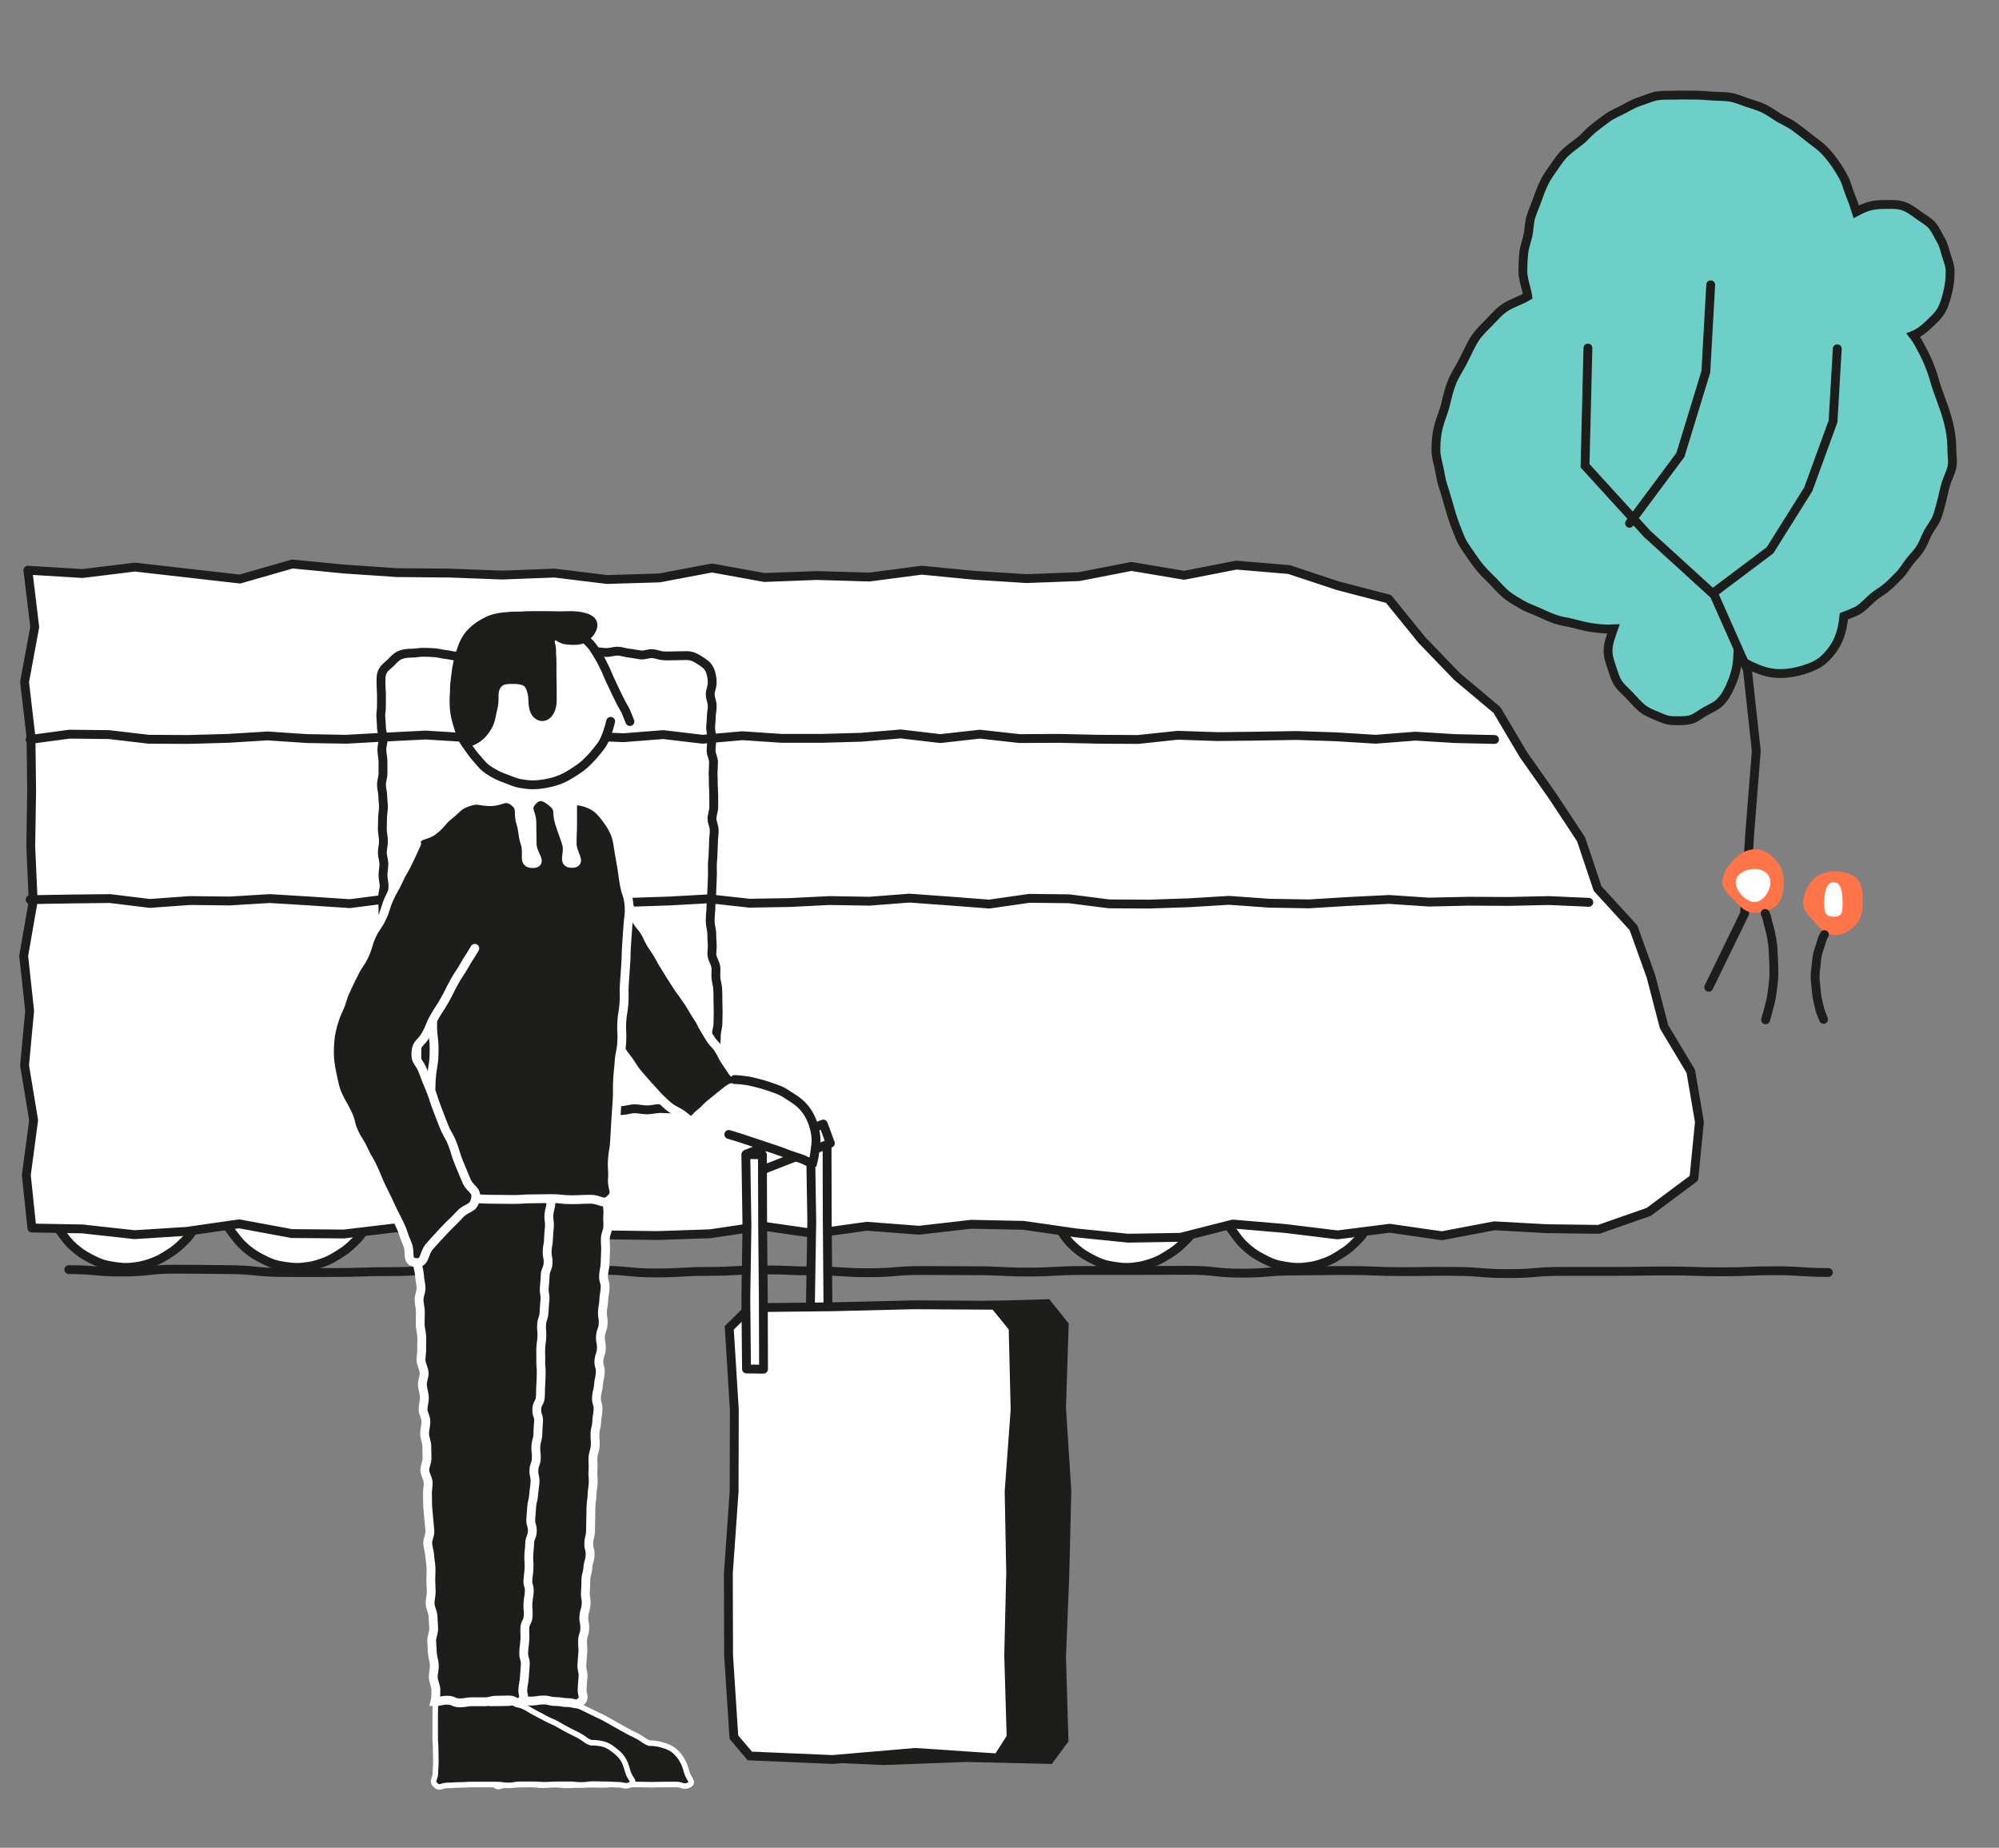 <?xml version="1.0" encoding="UTF-8"?>
<svg xmlns="http://www.w3.org/2000/svg" xmlns:xlink="http://www.w3.org/1999/xlink" version="1.1" id="Ebene_4" x="0px" y="0px" viewBox="0 0 903.5 835.1" style="enable-background:new 0 0 903.5 835.1;" xml:space="preserve">
<rect x="0" y="0" width="903.5" height="835.1" fill="#808080" stroke="none"/>
<style type="text/css">
	.st0{fill:#FFFFFF;}
	.st1{fill:none;stroke:#1D1D1B;stroke-width:4;stroke-miterlimit:10;}
	.st2{fill:#6ECFC8;}
	.st3{fill:none;stroke:#1D1D1B;stroke-width:4;stroke-linecap:round;stroke-miterlimit:10;}
	.st4{fill:#FF7449;}
	.st5{fill:none;stroke:#1D1D1B;stroke-width:4;stroke-linecap:round;stroke-linejoin:round;}
	.st6{fill:#FFFFFF;stroke:#1D1D1B;stroke-width:4;stroke-linecap:round;stroke-linejoin:round;}
	.st7{fill:#1D1D1B;}
	.st8{fill:none;stroke:#FFFFFF;stroke-width:2.5;stroke-linecap:round;stroke-miterlimit:10;}
	.st9{fill:none;stroke:#FFFFFF;stroke-width:4;stroke-linecap:round;stroke-miterlimit:10;}
	.st10{fill:none;stroke:#FFFFFF;stroke-width:4;stroke-miterlimit:10;}
</style>
<g id="Zeichnungen">
	<g>
		<path class="st0" d="M544.5,537.4c0,1.9-0.1,3.7-0.3,5.5s-0.8,3.6-1.4,5.4s-1,3.6-1.9,5.2c-0.8,1.7-1.8,3.3-2.9,4.8    s-2.5,2.7-3.8,4s-2.8,2.5-4.3,3.5s-3.1,2-4.7,2.9s-3.3,1.6-5.1,2.2s-3.5,1.1-5.4,1.4s-3.7,0.5-5.5,0.5s-3.7-0.2-5.5-0.5    s-3.7-0.6-5.4-1.2s-3.4-1.4-5.1-2.3s-3.3-1.8-4.8-2.9s-2.9-2.3-4.2-3.6s-2.5-2.8-3.5-4.3c-1.1-1.5-2.3-2.9-3.1-4.6    s-1.3-3.5-1.9-5.2c-0.6-1.8-1.2-3.5-1.5-5.4c-0.3-1.8-0.4-3.7-0.4-5.6s0.1-3.7,0.4-5.5s0.8-3.7,1.4-5.4c0.6-1.8,1.1-3.6,2-5.2    s1.9-3.2,3-4.7c1.1-1.5,2.2-3,3.5-4.3s2.9-2.4,4.4-3.5s3.1-2,4.7-2.9c1.6-0.8,3.3-1.6,5.1-2.2s3.5-1.1,5.4-1.4s3.7-0.2,5.6-0.2    s3.8,0,5.5,0.3s3.6,1,5.3,1.5s3.6,1,5.2,1.9s3.3,1.7,4.8,2.8s2.8,2.5,4.1,3.8s2.5,2.8,3.6,4.3s2,3.1,2.8,4.8s1.7,3.3,2.2,5.1    c0.6,1.8,1.2,3.5,1.4,5.4C544.6,533.7,544.5,535.5,544.5,537.4L544.5,537.4z"></path>
		<path class="st1" d="M544.5,537.4c0,1.9-0.1,3.7-0.3,5.5s-0.8,3.6-1.4,5.4s-1,3.6-1.9,5.2c-0.8,1.7-1.8,3.3-2.9,4.8    s-2.5,2.7-3.8,4s-2.8,2.5-4.3,3.5s-3.1,2-4.7,2.9s-3.3,1.6-5.1,2.2s-3.5,1.1-5.4,1.4s-3.7,0.5-5.5,0.5s-3.7-0.2-5.5-0.5    s-3.7-0.6-5.4-1.2s-3.4-1.4-5.1-2.3s-3.3-1.8-4.8-2.9s-2.9-2.3-4.2-3.6s-2.5-2.8-3.5-4.3c-1.1-1.5-2.3-2.9-3.1-4.6    s-1.3-3.5-1.9-5.2c-0.6-1.8-1.2-3.5-1.5-5.4c-0.3-1.8-0.4-3.7-0.4-5.6s0.1-3.7,0.4-5.5s0.8-3.7,1.4-5.4c0.6-1.8,1.1-3.6,2-5.2    s1.9-3.2,3-4.7c1.1-1.5,2.2-3,3.5-4.3s2.9-2.4,4.4-3.5s3.1-2,4.7-2.9c1.6-0.8,3.3-1.6,5.1-2.2s3.5-1.1,5.4-1.4s3.7-0.2,5.6-0.2    s3.8,0,5.5,0.3s3.6,1,5.3,1.5s3.6,1,5.2,1.9s3.3,1.7,4.8,2.8s2.8,2.5,4.1,3.8s2.5,2.8,3.6,4.3s2,3.1,2.8,4.8s1.7,3.3,2.2,5.1    c0.6,1.8,1.2,3.5,1.4,5.4C544.6,533.7,544.5,535.5,544.5,537.4L544.5,537.4z"></path>
	</g>
	<g>
		<path class="st0" d="M622.1,537.4c0,1.9-0.1,3.7-0.3,5.5s-0.8,3.6-1.4,5.4s-1,3.6-1.9,5.2c-0.8,1.7-1.8,3.3-2.9,4.8    s-2.5,2.7-3.8,4s-2.8,2.5-4.3,3.5s-3.1,2-4.7,2.9s-3.3,1.6-5.1,2.2s-3.5,1.1-5.4,1.4s-3.7,0.5-5.5,0.5s-3.7-0.2-5.5-0.5    s-3.7-0.6-5.4-1.2s-3.4-1.4-5.1-2.3s-3.3-1.8-4.8-2.9s-2.9-2.3-4.2-3.6s-2.5-2.8-3.5-4.3c-1.1-1.5-2.3-2.9-3.2-4.6    s-1.3-3.5-1.9-5.2c-0.6-1.8-1.2-3.5-1.5-5.4c-0.3-1.8-0.3-3.7-0.3-5.6s0.1-3.7,0.4-5.5s0.8-3.7,1.3-5.4c0.6-1.8,1.2-3.6,2-5.2    s1.9-3.2,3-4.7c1.1-1.5,2.2-3,3.5-4.3s2.9-2.4,4.4-3.5s3.1-2,4.7-2.9c1.6-0.8,3.3-1.6,5.1-2.2s3.5-1.1,5.4-1.4s3.7-0.2,5.6-0.2    s3.8,0,5.5,0.3s3.6,1,5.3,1.5s3.6,1,5.2,1.9s3.3,1.7,4.8,2.8s2.8,2.5,4.1,3.8s2.5,2.8,3.6,4.3s2,3.1,2.8,4.8s1.7,3.3,2.2,5.1    c0.6,1.8,1.2,3.5,1.4,5.4C622.2,533.7,622.1,535.5,622.1,537.4L622.1,537.4z"></path>
		<path class="st1" d="M622.1,537.4c0,1.9-0.1,3.7-0.3,5.5s-0.8,3.6-1.4,5.4s-1,3.6-1.9,5.2c-0.8,1.7-1.8,3.3-2.9,4.8    s-2.5,2.7-3.8,4s-2.8,2.5-4.3,3.5s-3.1,2-4.7,2.9s-3.3,1.6-5.1,2.2s-3.5,1.1-5.4,1.4s-3.7,0.5-5.5,0.5s-3.7-0.2-5.5-0.5    s-3.7-0.6-5.4-1.2s-3.4-1.4-5.1-2.3s-3.3-1.8-4.8-2.9s-2.9-2.3-4.2-3.6s-2.5-2.8-3.5-4.3c-1.1-1.5-2.3-2.9-3.2-4.6    s-1.3-3.5-1.9-5.2c-0.6-1.8-1.2-3.5-1.5-5.4c-0.3-1.8-0.3-3.7-0.3-5.6s0.1-3.7,0.4-5.5s0.8-3.7,1.3-5.4c0.6-1.8,1.2-3.6,2-5.2    s1.9-3.2,3-4.7c1.1-1.5,2.2-3,3.5-4.3s2.9-2.4,4.4-3.5s3.1-2,4.7-2.9c1.6-0.8,3.3-1.6,5.1-2.2s3.5-1.1,5.4-1.4s3.7-0.2,5.6-0.2    s3.8,0,5.5,0.3s3.6,1,5.3,1.5s3.6,1,5.2,1.9s3.3,1.7,4.8,2.8s2.8,2.5,4.1,3.8s2.5,2.8,3.6,4.3s2,3.1,2.8,4.8s1.7,3.3,2.2,5.1    c0.6,1.8,1.2,3.5,1.4,5.4C622.2,533.7,622.1,535.5,622.1,537.4L622.1,537.4z"></path>
	</g>
	<g>
		<path class="st0" d="M169.6,537.4c0,1.9-0.1,3.7-0.4,5.5s-0.8,3.6-1.4,5.4s-1,3.6-1.9,5.2c-0.9,1.7-1.8,3.3-2.9,4.8    s-2.5,2.7-3.8,4s-2.8,2.5-4.3,3.5s-3.1,2-4.7,2.9s-3.3,1.6-5.1,2.2s-3.5,1.1-5.4,1.4s-3.7,0.5-5.5,0.5s-3.7-0.2-5.5-0.5    s-3.7-0.6-5.4-1.2s-3.4-1.4-5.1-2.3s-3.3-1.8-4.8-2.9s-2.9-2.3-4.2-3.6s-2.4-2.8-3.6-4.3c-1.1-1.5-2.3-2.9-3.2-4.6    s-1.3-3.5-1.9-5.2c-0.6-1.8-1.2-3.5-1.5-5.4c-0.3-1.8-0.3-3.7-0.3-5.6s0.1-3.7,0.4-5.5s0.8-3.7,1.3-5.4c0.6-1.8,1.2-3.6,2-5.2    s1.9-3.2,3-4.7c1.1-1.5,2.2-3,3.5-4.3s2.9-2.4,4.4-3.5s3.1-2,4.7-2.9c1.6-0.8,3.3-1.6,5.1-2.2s3.5-1.1,5.4-1.4    c1.9-0.3,3.7-0.2,5.6-0.2s3.8,0,5.6,0.3s3.6,1,5.3,1.5s3.6,1,5.2,1.9s3.3,1.7,4.8,2.8s2.8,2.5,4.1,3.8s2.5,2.8,3.6,4.3    s2,3.1,2.9,4.8s1.7,3.3,2.2,5.1c0.6,1.8,1.1,3.5,1.4,5.4C169.7,533.7,169.7,535.5,169.6,537.4L169.6,537.4z"></path>
		<path class="st1" d="M169.6,537.4c0,1.9-0.1,3.7-0.4,5.5s-0.8,3.6-1.4,5.4s-1,3.6-1.9,5.2c-0.9,1.7-1.8,3.3-2.9,4.8    s-2.5,2.7-3.8,4s-2.8,2.5-4.3,3.5s-3.1,2-4.7,2.9s-3.3,1.6-5.1,2.2s-3.5,1.1-5.4,1.4s-3.7,0.5-5.5,0.5s-3.7-0.2-5.5-0.5    s-3.7-0.6-5.4-1.2s-3.4-1.4-5.1-2.3s-3.3-1.8-4.8-2.9s-2.9-2.3-4.2-3.6s-2.4-2.8-3.6-4.3c-1.1-1.5-2.3-2.9-3.2-4.6    s-1.3-3.5-1.9-5.2c-0.6-1.8-1.2-3.5-1.5-5.4c-0.3-1.8-0.3-3.7-0.3-5.6s0.1-3.7,0.4-5.5s0.8-3.7,1.3-5.4c0.6-1.8,1.2-3.6,2-5.2    s1.9-3.2,3-4.7c1.1-1.5,2.2-3,3.5-4.3s2.9-2.4,4.4-3.5s3.1-2,4.7-2.9c1.6-0.8,3.3-1.6,5.1-2.2s3.5-1.1,5.4-1.4    c1.9-0.3,3.7-0.2,5.6-0.2s3.8,0,5.6,0.3s3.6,1,5.3,1.5s3.6,1,5.2,1.9s3.3,1.7,4.8,2.8s2.8,2.5,4.1,3.8s2.5,2.8,3.6,4.3    s2,3.1,2.9,4.8s1.7,3.3,2.2,5.1c0.6,1.8,1.1,3.5,1.4,5.4C169.7,533.7,169.7,535.5,169.6,537.4L169.6,537.4z"></path>
	</g>
	<g>
		<path class="st0" d="M92.2,537.4c0,1.9-0.1,3.7-0.3,5.5s-0.8,3.6-1.4,5.4s-1,3.6-1.9,5.2c-0.8,1.7-1.8,3.3-2.9,4.8s-2.5,2.7-3.8,4    s-2.8,2.5-4.3,3.5s-3.1,2-4.7,2.9s-3.3,1.6-5.1,2.2s-3.5,1.1-5.4,1.4s-3.7,0.5-5.5,0.5s-3.7-0.2-5.5-0.5s-3.7-0.6-5.4-1.2    s-3.4-1.4-5.1-2.3s-3.3-1.8-4.8-2.9s-2.9-2.3-4.2-3.6s-2.5-2.8-3.5-4.3c-1.1-1.5-2.3-2.9-3.1-4.6s-1.3-3.5-1.9-5.2    c-0.6-1.8-1.2-3.5-1.5-5.4c-0.3-1.8-0.4-3.7-0.4-5.6s0.1-3.7,0.4-5.5s0.8-3.7,1.4-5.4c0.6-1.8,1.1-3.6,2-5.2s1.9-3.2,3-4.7    c1.1-1.5,2.2-3,3.5-4.3s2.9-2.4,4.4-3.5s3.1-2,4.7-2.9c1.6-0.8,3.3-1.6,5.1-2.2s3.5-1.1,5.4-1.4s3.7-0.2,5.6-0.2s3.8,0,5.5,0.3    s3.6,1,5.3,1.5s3.6,1,5.2,1.9s3.3,1.7,4.8,2.8s2.8,2.5,4.1,3.8s2.5,2.8,3.6,4.3s2,3.1,2.8,4.8s1.7,3.3,2.2,5.1    c0.6,1.8,1.2,3.5,1.4,5.4C92.3,533.7,92.2,535.5,92.2,537.4L92.2,537.4z"></path>
		<path class="st1" d="M92.2,537.4c0,1.9-0.1,3.7-0.3,5.5s-0.8,3.6-1.4,5.4s-1,3.6-1.9,5.2c-0.8,1.7-1.8,3.3-2.9,4.8s-2.5,2.7-3.8,4    s-2.8,2.5-4.3,3.5s-3.1,2-4.7,2.9s-3.3,1.6-5.1,2.2s-3.5,1.1-5.4,1.4s-3.7,0.5-5.5,0.5s-3.7-0.2-5.5-0.5s-3.7-0.6-5.4-1.2    s-3.4-1.4-5.1-2.3s-3.3-1.8-4.8-2.9s-2.9-2.3-4.2-3.6s-2.5-2.8-3.5-4.3c-1.1-1.5-2.3-2.9-3.1-4.6s-1.3-3.5-1.9-5.2    c-0.6-1.8-1.2-3.5-1.5-5.4c-0.3-1.8-0.4-3.7-0.4-5.6s0.1-3.7,0.4-5.5s0.8-3.7,1.4-5.4c0.6-1.8,1.1-3.6,2-5.2s1.9-3.2,3-4.7    c1.1-1.5,2.2-3,3.5-4.3s2.9-2.4,4.4-3.5s3.1-2,4.7-2.9c1.6-0.8,3.3-1.6,5.1-2.2s3.5-1.1,5.4-1.4s3.7-0.2,5.6-0.2s3.8,0,5.5,0.3    s3.6,1,5.3,1.5s3.6,1,5.2,1.9s3.3,1.7,4.8,2.8s2.8,2.5,4.1,3.8s2.5,2.8,3.6,4.3s2,3.1,2.8,4.8s1.7,3.3,2.2,5.1    c0.6,1.8,1.2,3.5,1.4,5.4C92.3,533.7,92.2,535.5,92.2,537.4L92.2,537.4z"></path>
	</g>
	<g>
		<g>
			<g>
				<path class="st2" d="M881.4,122.5c0-2.6-1.1-5-1.8-7.4c-0.7-2.5-1.3-4.9-2.6-7s-2.3-4.7-4-6.5s-4.2-3.1-6.2-4.6      s-4.2-3.1-6.6-3.9s-5-0.7-7.6-0.7c-2.5,0-4.7,0.1-6.9,0.6s-4.5,1.5-6.7,2.7c-0.8-2.6-1.8-5.4-2.8-7.8s-1.6-5.2-2.8-7.5      s-2.7-4.7-4.2-6.8s-3.3-4.4-5.3-6.3s-4.3-3.4-6.4-5.1s-4.3-3.4-6.5-5s-4.7-2.6-7-4s-4.4-3-6.9-4.2s-5-1.8-7.6-2.7s-5-2-7.7-2.4      s-5.3-0.3-8-0.5s-5.3-0.4-8-0.4s-5.5-0.1-8.3,0s-5.6-0.1-8.3,0.3s-5.3,1.7-7.9,2.5s-5,2.2-7.4,3.5s-5.1,2.3-7.3,3.9      s-4.5,3.3-6.6,5s-3.9,4-6.1,5.7c-2.2,1.7-4.5,3.3-6.5,5.2s-3.5,4.2-5.1,6.5s-3.2,4.5-4.4,7s-2.2,5.1-3.1,7.7s-2.1,5.2-2.9,7.8      s-0.7,5.5-1.3,8.2c-0.6,2.7-1.6,5.3-1.9,8.1c-0.3,2.7-0.4,5.5-0.4,8.3c0,3.5,1.7,7.8,2.2,11.2c-3,1.8-6.7,2.9-9.8,4.8      s-5.4,4.8-7.9,7.3s-5,4.9-6.8,8s-3.2,6.3-4.8,9.4s-3.6,6-4.9,9.2c-1.3,3.2-2.1,6.6-2.9,10c-0.8,3.4-2.3,6.6-3.2,10.1      s-1.2,7-1.2,10.6c0,2.8,0.8,5.5,1.4,8.2s0.9,5.5,1.8,8.1s1.6,5.3,2.4,7.9s1.5,5.3,2.4,7.9s2,5.2,3,7.7s2.7,4.8,4.3,7.1      s3.1,4.6,4.9,6.7c1.8,2.1,3.8,4,5.8,6s3.8,4.2,5.9,5.9s4.6,3.1,7,4.5s5,2.2,7.6,3.4s5,2.3,7.6,3.2s5.4,1.2,8.1,1.9      s5.3,1.4,8,1.8s5.4,0.7,8.2,0.7c0.6,0,1.3-0.2,1.9-0.2c-1.1,3.2-2.5,6.5-2.5,10.1c0,2.7,0.9,5.1,1.7,7.5s1.5,5,2.9,7.1      c1.4,2.1,3.5,3.8,5.2,5.6s3.5,3.9,5.5,5.6s4.5,2.6,6.8,3.6s4.7,2.1,7.4,2.1c2.5,0,5.3,0.2,7.8-0.5s4.6-2.6,6.8-3.8      s4.8-2.3,6.5-4c2.6-2.6,4.2-6,5.6-9.5s2.2-7.1,2.4-10.9c2.6,2.5,5.8,4,9,5.3s6.4,2.1,10.1,2.1s7.2-0.6,10.7-1.7s6.9-2.5,9.5-5      s4.7-5.3,6.2-8.7s2.1-7,2.5-10.5c2.4-1,5.2-1.8,7.3-3.3s3.8-3.5,5.8-5.2s4.3-2.9,6.3-4.6s3.8-3.6,5.6-5.4s3.1-4.2,4.7-6.2      s3.5-3.9,4.9-6.1s2.2-4.7,3.4-7s3-4.3,4-6.8s1.5-5,2.2-7.5s1.1-5.1,1.9-7.7s2.1-4.9,2.7-7.5s0-5.3,0-7.9c0-3.2-0.3-6.3-0.9-9.4      c-0.6-3.1-1.5-6.1-2.5-9.1s-2.2-6-3.2-8.9s-1.7-5.9-2.7-8.6c-1.1-2.9-2.2-5.6-3.6-8.2s-2.6-5.2-4.5-7.6c2.8-1.1,5-3,7.1-5      s4.4-4,5.8-6.7c1.3-2.5,2.1-5.5,2.8-8.5S881.4,125.5,881.4,122.5L881.4,122.5z"></path>
				<path class="st3" d="M881.4,122.5c0-2.6-1.1-5-1.8-7.4c-0.7-2.5-1.3-4.9-2.6-7s-2.3-4.7-4-6.5s-4.2-3.1-6.2-4.6      s-4.2-3.1-6.6-3.9s-5-0.7-7.6-0.7c-2.5,0-4.7,0.1-6.9,0.6s-4.5,1.5-6.7,2.7c-0.8-2.6-1.8-5.4-2.8-7.8s-1.6-5.2-2.8-7.5      s-2.7-4.7-4.2-6.8s-3.3-4.4-5.3-6.3s-4.3-3.4-6.4-5.1s-4.3-3.4-6.5-5s-4.7-2.6-7-4s-4.4-3-6.9-4.2s-5-1.8-7.6-2.7s-5-2-7.7-2.4      s-5.3-0.3-8-0.5s-5.3-0.4-8-0.4s-5.5-0.1-8.3,0s-5.6-0.1-8.3,0.3s-5.3,1.7-7.9,2.5s-5,2.2-7.4,3.5s-5.1,2.3-7.3,3.9      s-4.5,3.3-6.6,5s-3.9,4-6.1,5.7c-2.2,1.7-4.5,3.3-6.5,5.2s-3.5,4.2-5.1,6.5s-3.2,4.5-4.4,7s-2.2,5.1-3.1,7.7s-2.1,5.2-2.9,7.8      s-0.7,5.5-1.3,8.2c-0.6,2.7-1.6,5.3-1.9,8.1c-0.3,2.7-0.4,5.5-0.4,8.3c0,3.5,1.7,7.8,2.2,11.2c-3,1.8-6.7,2.9-9.8,4.8      s-5.4,4.8-7.9,7.3s-5,4.9-6.8,8s-3.2,6.3-4.8,9.4s-3.6,6-4.9,9.2c-1.3,3.2-2.1,6.6-2.9,10c-0.8,3.4-2.3,6.6-3.2,10.1      s-1.2,7-1.2,10.6c0,2.8,0.8,5.5,1.4,8.2s0.9,5.5,1.8,8.1s1.6,5.3,2.4,7.9s1.5,5.3,2.4,7.9s2,5.2,3,7.7s2.7,4.8,4.3,7.1      s3.1,4.6,4.9,6.7c1.8,2.1,3.8,4,5.8,6s3.8,4.2,5.9,5.9s4.6,3.1,7,4.5s5,2.2,7.6,3.4s5,2.3,7.6,3.2s5.4,1.2,8.1,1.9      s5.3,1.4,8,1.8s5.4,0.7,8.2,0.7c0.6,0,1.3-0.2,1.9-0.2c-1.1,3.2-2.5,6.5-2.5,10.1c0,2.7,0.9,5.1,1.7,7.5s1.5,5,2.9,7.1      c1.4,2.1,3.5,3.8,5.2,5.6s3.5,3.9,5.5,5.6s4.5,2.6,6.8,3.6s4.7,2.1,7.4,2.1c2.5,0,5.3,0.2,7.8-0.5s4.6-2.6,6.8-3.8      s4.8-2.3,6.5-4c2.6-2.6,4.2-6,5.6-9.5s2.2-7.1,2.4-10.9c2.6,2.5,5.8,4,9,5.3s6.4,2.1,10.1,2.1s7.2-0.6,10.7-1.7s6.9-2.5,9.5-5      s4.7-5.3,6.2-8.7s2.1-7,2.5-10.5c2.4-1,5.2-1.8,7.3-3.3s3.8-3.5,5.8-5.2s4.3-2.9,6.3-4.6s3.8-3.6,5.6-5.4s3.1-4.2,4.7-6.2      s3.5-3.9,4.9-6.1s2.2-4.7,3.4-7s3-4.3,4-6.8s1.5-5,2.2-7.5s1.1-5.1,1.9-7.7s2.1-4.9,2.7-7.5s0-5.3,0-7.9c0-3.2-0.3-6.3-0.9-9.4      c-0.6-3.1-1.5-6.1-2.5-9.1s-2.2-6-3.2-8.9s-1.7-5.9-2.7-8.6c-1.1-2.9-2.2-5.6-3.6-8.2s-2.6-5.2-4.5-7.6c2.8-1.1,5-3,7.1-5      s4.4-4,5.8-6.7c1.3-2.5,2.1-5.5,2.8-8.5S881.4,125.5,881.4,122.5L881.4,122.5z"></path>
			</g>
			<g>
				<polyline class="st3" points="772.3,446.2 788.5,412.9 790.9,375.9 793.8,339.4 789.8,302.7 774.8,268.9 744.4,241.2       716.4,210.5 717.7,157.3     "></polyline>
				<polyline class="st3" points="774.2,268.1 800,248.7 817.3,221.1 828.5,190.4 830.4,157.6     "></polyline>
				<polyline class="st3" points="736.5,236.5 759.5,205.6 771,168 773.2,128.7     "></polyline>
			</g>
		</g>
		<path class="st4" d="M806.2,398.4c0,3.9-0.6,7.8-2.9,10.4s-6.3,3.7-10.1,3.7s-6.3-2.2-8.7-4.9s-6-5.3-6-9.1s2.7-7.4,5.1-10    s5.9-4.7,9.7-4.7s7,2.2,9.4,5S806.2,394.5,806.2,398.4L806.2,398.4z"></path>
		<path class="st0" d="M800.2,398.8c0,4-3.5,8.9-7.2,8.9c-3.7,0-8.5-4.9-8.5-8.9s4.8-6.1,8.5-6.1S800.2,394.8,800.2,398.8z"></path>
		<path class="st4" d="M841.9,408c0,3.9-0.8,7.4-3.2,10s-5.8,4.6-9.6,4.6s-6.2-2.8-8.6-5.5s-5.5-5.2-5.5-9.1s1.9-7.6,4.2-10.2    s6.1-4,9.9-4s7.9,0.9,10.4,3.6S841.9,404.1,841.9,408L841.9,408z"></path>
		<path class="st0" d="M832.8,408.4c0,4-0.3,5.9-4,5.9c-3.7,0-4.3-1.9-4.3-5.9s0.6-9.7,4.3-9.7C832.5,398.6,832.8,404.4,832.8,408.4    z"></path>
		<path class="st3" d="M797.8,412.8c1,2.2,0.6,1.7,1.4,4.7c0.4,1.3,0.8,2.9,1.2,4.7c0.3,1.5,0.6,3.1,0.8,4.8    c0.2,1.5,0.2,3.1,0.3,4.9c0.1,1.5,0.2,3.2,0.2,4.9c0,1.6,0.1,3.2,0,4.9c-0.1,1.6-0.3,3.2-0.5,4.9c-0.2,1.6-0.4,3.2-0.7,4.8    c-0.3,1.6-0.8,3.1-1.2,4.8c-0.4,1.5-0.8,3.1-1.3,4.7"></path>
		<path class="st3" d="M824.6,422.4c-1.2,2.1-0.8,1.6-1.8,4.6c-0.4,1.3-1,2.9-1.4,4.7c-0.3,1.5-0.4,3.1-0.6,4.9    c-0.2,1.5-0.4,3.2-0.4,4.9c0,1.6,0.2,3.2,0.4,4.9c0.2,1.6,0.2,3.2,0.6,4.9c0.3,1.5,0.7,3.2,1.1,4.8c0.4,1.5,1.1,3,1.7,4.6"></path>
		<path class="st5" d="M31.1,573.8c12,0,12,1.1,24.1,1.1s12-1.3,24.1-1.3s12,0.1,24.1,0.2s12,1.2,24.1,1.3s12,0,24.1,0    s12-0.4,24.1-0.4s12-0.6,24.1-0.5s12,0.9,24.1,0.9s12-0.4,24.1-0.4s12-0.6,24.1-0.6s12,1.2,24.1,1.2s12-0.7,24.1-0.7    s12-0.7,24.1-0.7s12,0.5,24.1,0.5s12,0.8,24.1,0.8s12-1,24.1-1s12,0.1,24.1,0.1s12,0.6,24.1,0.6s12-0.7,24.1-0.7s12,0,24.1,0    c12,0,12-0.1,24.1-0.1s12,1.3,24.1,1.3s12-1,24.1-1s12-0.2,24.1-0.2s12,0.5,24.1,0.5s12-0.2,24.1-0.1s12,1,24.1,1s12-1,24.1-1    s12,0,24.1,0s12-0.2,24.1-0.2s12,0.4,24.1,0.4s12-0.5,24.1-0.5s12,0.8,24.1,0.8"></path>
		<g>
			<g>
				<polygon class="st0" points="582.6,257.4 604.6,264.7 627.6,270.7 642.7,289.3 658.6,305.8 676.6,320.9 688.5,341 701.8,359.9       714.6,379.3 722.1,401.6 738.3,419.3 746.2,441.3 752.1,464 764.2,484.2 768.1,507.1 765.6,532.5 745.2,547.7 722.6,555.6       699,555.3 675.4,554 651.7,558.5 628.1,555.1 604.5,558.1 580.8,555.2 557.2,553.2 533.6,559.2 509.9,559.6 486.3,557.2       462.7,553.8 439,553.3 415.4,556 391.8,554.2 368.1,557.5 344.5,554.1 320.9,557.6 297.2,558.4 273.6,558.1 249.9,555.3       226.3,555.9 202.7,559.4 179,554.9 155.4,557.7 131.8,557.5 108.1,553.1 84.5,556.5 60.8,558 37.2,555.4 14.4,555 11.9,531.1       15.2,506.3 11.1,481.5 13.4,456.8 10.7,432 15,407.3 13.9,382.5 14.3,357.7 14,333 11.1,308.2 15.7,283.4 12.6,257.7       37.3,259.2 61,256.3 84.7,259 108.4,261.7 132.1,254.9 155.8,257.2 179.5,258.8 203.2,259 226.9,259.9 250.6,259 274.3,261.9       298,261.2 321.8,256.7 345.5,261 369.2,260.1 392.9,260.8 416.6,257.7 440.3,260 464,261.5 487.7,260.6 511.4,256 535.2,260       558.8,255.4     "></polygon>
				<polygon class="st5" points="582.6,257.4 604.6,264.7 627.6,270.7 642.7,289.3 658.6,305.8 676.6,320.9 688.5,341 701.8,359.9       714.6,379.3 722.1,401.6 738.3,419.3 746.2,441.3 752.1,464 764.2,484.2 768.1,507.1 765.6,532.5 745.2,547.7 722.6,555.6       699,555.3 675.4,554 651.7,558.5 628.1,555.1 604.5,558.1 580.8,555.2 557.2,553.2 533.6,559.2 509.9,559.6 486.3,557.2       462.7,553.8 439,553.3 415.4,556 391.8,554.2 368.1,557.5 344.5,554.1 320.9,557.6 297.2,558.4 273.6,558.1 249.9,555.3       226.3,555.9 202.7,559.4 179,554.9 155.4,557.7 131.8,557.5 108.1,553.1 84.5,556.5 60.8,558 37.2,555.4 14.4,555 11.9,531.1       15.2,506.3 11.1,481.5 13.4,456.8 10.7,432 15,407.3 13.9,382.5 14.3,357.7 14,333 11.1,308.2 15.7,283.4 12.6,257.7       37.3,259.2 61,256.3 84.7,259 108.4,261.7 132.1,254.9 155.8,257.2 179.5,258.8 203.2,259 226.9,259.9 250.6,259 274.3,261.9       298,261.2 321.8,256.7 345.5,261 369.2,260.1 392.9,260.8 416.6,257.7 440.3,260 464,261.5 487.7,260.6 511.4,256 535.2,260       558.8,255.4     "></polygon>
			</g>
			<g>
				<path class="st0" d="M186,501.4c1.9,0,3.6,0.5,5.2,0.5c1.9-0.1,3.6-0.8,5.2-0.9c1.9-0.1,3.7,0.2,5.2,0c1.8-0.2,3.5-0.2,5.2-0.5      s3.3-0.7,5.1-0.9c1.6-0.2,3.2-0.4,5.2-0.6c1.6-0.1,3.3-0.2,5.2-0.3c1.6,0,3.3-0.4,5.2-0.4s3.6,0.5,5.2,0.5      c1.9,0.1,3.7-0.6,5.2-0.5c1.9,0.1,3.6,0.6,5.2,0.8c1.8,0.2,3.5,0.7,5.1,1s3.4-0.1,5.2,0.1c1.6,0.2,3.2,0.5,5.2,0.7      c1.6,0.1,3.3,0.5,5.2,0.5c1.6,0,3.3,0.1,5.2,0.1c2.2,0,4.2,0.3,5.9,0.3c2.2,0,4.2,0.1,5.9,0.1c2.2,0,4.1-0.8,5.9-0.8      c2,0,3.9,0.5,5.9,0.5c1.8,0,3.7-0.6,5.9-0.6c1.8,0,3.7,0.2,5.9,0.2c1.8,0,3.7,0,5.9,0c1.7,0,3.1-0.8,4.8-1.6s3.5-1,4.7-2.1      s1.8-3,2.6-4.5c0.8-1.6,1.6-3.1,1.6-4.8c0-1.9,0.7-3.6,0.7-5.1c0-1.9-1.1-3.6-1-5.2c0-1.9-0.1-3.6-0.1-5.2      c0-1.8,0.2-3.4,0.2-5.1c0-1.6,0.7-3.2,0.7-5.1c0-1.5,0.1-3.2,0.1-5.1c0-1.5-0.1-3.2-0.1-5.1s0-3.6-0.1-5.2      c-0.1-2-0.7-3.6-0.8-5.1c-0.2-1.9,0.2-3.6-0.1-5.2c-0.3-1.7-1.4-3.2-1.7-5c-0.2-1.6,0.3-3.3,0.1-5.2c-0.1-1.5-0.2-3.2-0.2-5.1      c-0.1-1.5-0.7-3.2-0.7-5.2s0.2-3.6,0.3-5.2c0-1.9,0.2-3.6,0.3-5.1c0.1-1.9,0.1-3.6,0.2-5.2c0.1-1.8,0.1-3.4,0.2-5.1      c0.1-1.6-0.1-3.2,0-5.1c0-1.5,0.3-3.2,0.3-5.1c0-1.5,0.2-3.2,0.2-5.1s0.4-3.6,0.3-5.2c0-1.9-1-3.6-1-5.1c0-1.9,0.8-3.6,0.8-5.2      c0-1.8,0-3.4,0-5.1c0-1.6-0.1-3.2-0.2-5.1c0-1.5,0-3.2-0.1-5.1c0-1.5,0.2-3.2,0.2-5.1s-1.1-3.6-1.1-5.1c0-1.9,0.3-3.6,0.3-5.2      c0-1.9-0.4-3.6-0.5-5.1c0-1.8,0.3-3.4,0.3-5.2c0-1.6,0.5-3.2,0.4-5.1c0-1.5-0.9-3.2-0.9-5.1c0-1.5,0.9-3.2,0.9-5.2      c0-2.1-0.4-4.4-1.3-6.1c-0.9-1.9-2.8-3-4.5-4.1s-3.5-2-5.7-2c-1.9,0-3.6,0.1-5.2,0.1c-1.9,0-3.6,0.1-5.2,0      c-1.9-0.1-3.6-0.9-5.1-1c-1.8-0.1-3.6,0.8-5.3,0.6s-3.3-0.6-5.1-0.8c-1.6-0.1-3.2-0.8-5.2-0.9c-1.6-0.1-3.3,0.6-5.2,0.6      c-1.6,0-3.3-0.4-5.2-0.4s-3.6,0.6-5.2,0.7c-1.9,0-3.7-0.7-5.2-0.6c-1.9,0.1-3.6,0.4-5.2,0.6c-1.8,0.1-3.5,0.3-5.2,0.5      s-3.4,0.1-5.2,0.3c-1.6,0.1-3.2,1-5.1,1.1c-1.6,0.1-3.3-0.4-5.2-0.4c-1.6,0-3.3,0.5-5.2,0.5s-3.6-0.5-5.2-0.5      c-1.9,0-3.6-0.4-5.2-0.5c-1.9-0.1-3.7,0.8-5.2,0.7c-1.8-0.1-3.5-0.2-5.2-0.3s-3.3-0.6-5.1-0.8c-1.6-0.1-3.2-0.7-5.2-0.8      c-1.6-0.1-3.3-0.2-5.2-0.2c-1.6,0-3.3,0.4-5.2,0.4c-1.7,0-3.5,0.2-5.2,0.9c-1.6,0.7-2.8,2.1-4.1,3.4s-2.9,2.3-3.6,3.8      c-0.9,1.6-0.8,3.4-0.8,5.1c0,1.9,0.1,3.6,0.2,5.1c0,1.9,0,3.6,0,5.1c0.1,1.9-0.4,3.6-0.3,5.2c0.1,1.8,0.3,3.4,0.3,5.1      c0.1,1.6,0.7,3.2,0.8,5.1c0,1.5-0.7,3.2-0.6,5.2c0,1.5,0.5,3.2,0.5,5.1s0,3.6,0,5.1c0,1.9-0.7,3.6-0.7,5.2      c0,1.9,0.6,3.6,0.6,5.1c0,1.8,0.3,3.4,0.3,5.1c0,1.6-0.4,3.2-0.4,5.1c0,1.5-0.1,3.2-0.1,5.1c0,1.5,0.5,3.2,0.5,5.1      s-0.5,3.6-0.5,5.1c0,1.9,0.7,3.6,0.7,5.1c0,1.9-0.4,3.6-0.4,5.2c0,1.8,0.5,3.4,0.5,5.1c0,1.6-0.7,3.2-0.7,5.1      c0,1.5,0.2,3.2,0.2,5.1c0,1.5-0.1,3.2-0.1,5.1s0.1,3.6,0.1,5.2c0,1.9,0.5,3.6,0.6,5.1c0.1,1.9-0.6,3.6-0.6,5.2      c0.1,1.8,0.8,3.4,0.8,5.1c0.1,1.6-0.2,3.2-0.1,5.2c0.1,1.5,0.6,3.2,0.6,5.1c0,1.5-0.4,3.2-0.4,5.2s-0.5,3.6-0.5,5.1      c0,1.9,1,3.7,1,5.2c-0.1,1.9-0.6,3.6-0.7,5.1c-0.1,1.8-0.5,3.4-0.6,5.1c-0.1,1.6-0.2,3.2-0.3,5.1c-0.1,1.5-0.3,3.2-0.3,5.1      c0,1.5,0.1,3.2,0.1,5.2c0,1.7,0,3.6,0.8,5.2s1.9,3,3.2,4.2s3.1,1.6,4.6,2.4S184.2,501.3,186,501.4L186,501.4z"></path>
				<path class="st1" d="M186,501.4c1.9,0,3.6,0.5,5.2,0.5c1.9-0.1,3.6-0.8,5.2-0.9c1.9-0.1,3.7,0.2,5.2,0c1.8-0.2,3.5-0.2,5.2-0.5      s3.3-0.7,5.1-0.9c1.6-0.2,3.2-0.4,5.2-0.6c1.6-0.1,3.3-0.2,5.2-0.3c1.6,0,3.3-0.4,5.2-0.4s3.6,0.5,5.2,0.5      c1.9,0.1,3.7-0.6,5.2-0.5c1.9,0.1,3.6,0.6,5.2,0.8c1.8,0.2,3.5,0.7,5.1,1s3.4-0.1,5.2,0.1c1.6,0.2,3.2,0.5,5.2,0.7      c1.6,0.1,3.3,0.5,5.2,0.5c1.6,0,3.3,0.1,5.2,0.1c2.2,0,4.2,0.3,5.9,0.3c2.2,0,4.2,0.1,5.9,0.1c2.2,0,4.1-0.8,5.9-0.8      c2,0,3.9,0.5,5.9,0.5c1.8,0,3.7-0.6,5.9-0.6c1.8,0,3.7,0.2,5.9,0.2c1.8,0,3.7,0,5.9,0c1.7,0,3.1-0.8,4.8-1.6s3.5-1,4.7-2.1      s1.8-3,2.6-4.5c0.8-1.6,1.6-3.1,1.6-4.8c0-1.9,0.7-3.6,0.7-5.1c0-1.9-1.1-3.6-1-5.2c0-1.9-0.1-3.6-0.1-5.2      c0-1.8,0.2-3.4,0.2-5.1c0-1.6,0.7-3.2,0.7-5.1c0-1.5,0.1-3.2,0.1-5.1c0-1.5-0.1-3.2-0.1-5.1s0-3.6-0.1-5.2      c-0.1-2-0.7-3.6-0.8-5.1c-0.2-1.9,0.2-3.6-0.1-5.2c-0.3-1.7-1.4-3.2-1.7-5c-0.2-1.6,0.3-3.3,0.1-5.2c-0.1-1.5-0.2-3.2-0.2-5.1      c-0.1-1.5-0.7-3.2-0.7-5.2s0.2-3.6,0.3-5.2c0-1.9,0.2-3.6,0.3-5.1c0.1-1.9,0.1-3.6,0.2-5.2c0.1-1.8,0.1-3.4,0.2-5.1      c0.1-1.6-0.1-3.2,0-5.1c0-1.5,0.3-3.2,0.3-5.1c0-1.5,0.2-3.2,0.2-5.1s0.4-3.6,0.3-5.2c0-1.9-1-3.6-1-5.1c0-1.9,0.8-3.6,0.8-5.2      c0-1.8,0-3.4,0-5.1c0-1.6-0.1-3.2-0.2-5.1c0-1.5,0-3.2-0.1-5.1c0-1.5,0.2-3.2,0.2-5.1s-1.1-3.6-1.1-5.1c0-1.9,0.3-3.6,0.3-5.2      c0-1.9-0.4-3.6-0.5-5.1c0-1.8,0.3-3.4,0.3-5.2c0-1.6,0.5-3.2,0.4-5.1c0-1.5-0.9-3.2-0.9-5.1c0-1.5,0.9-3.2,0.9-5.2      c0-2.1-0.4-4.4-1.3-6.1c-0.9-1.9-2.8-3-4.5-4.1s-3.5-2-5.7-2c-1.9,0-3.6,0.1-5.2,0.1c-1.9,0-3.6,0.1-5.2,0      c-1.9-0.1-3.6-0.9-5.1-1c-1.8-0.1-3.6,0.8-5.3,0.6s-3.3-0.6-5.1-0.8c-1.6-0.1-3.2-0.8-5.2-0.9c-1.6-0.1-3.3,0.6-5.2,0.6      c-1.6,0-3.3-0.4-5.2-0.4s-3.6,0.6-5.2,0.7c-1.9,0-3.7-0.7-5.2-0.6c-1.9,0.1-3.6,0.4-5.2,0.6c-1.8,0.1-3.5,0.3-5.2,0.5      s-3.4,0.1-5.2,0.3c-1.6,0.1-3.2,1-5.1,1.1c-1.6,0.1-3.3-0.4-5.2-0.4c-1.6,0-3.3,0.5-5.2,0.5s-3.6-0.5-5.2-0.5      c-1.9,0-3.6-0.4-5.2-0.5c-1.9-0.1-3.7,0.8-5.2,0.7c-1.8-0.1-3.5-0.2-5.2-0.3s-3.3-0.6-5.1-0.8c-1.6-0.1-3.2-0.7-5.2-0.8      c-1.6-0.1-3.3-0.2-5.2-0.2c-1.6,0-3.3,0.4-5.2,0.4c-1.7,0-3.5,0.2-5.2,0.9c-1.6,0.7-2.8,2.1-4.1,3.4s-2.9,2.3-3.6,3.8      c-0.9,1.6-0.8,3.4-0.8,5.1c0,1.9,0.1,3.6,0.2,5.1c0,1.9,0,3.6,0,5.1c0.1,1.9-0.4,3.6-0.3,5.2c0.1,1.8,0.3,3.4,0.3,5.1      c0.1,1.6,0.7,3.2,0.8,5.1c0,1.5-0.7,3.2-0.6,5.2c0,1.5,0.5,3.2,0.5,5.1s0,3.6,0,5.1c0,1.9-0.7,3.6-0.7,5.2      c0,1.9,0.6,3.6,0.6,5.1c0,1.8,0.3,3.4,0.3,5.1c0,1.6-0.4,3.2-0.4,5.1c0,1.5-0.1,3.2-0.1,5.1c0,1.5,0.5,3.2,0.5,5.1      s-0.5,3.6-0.5,5.1c0,1.9,0.7,3.6,0.7,5.1c0,1.9-0.4,3.6-0.4,5.2c0,1.8,0.5,3.4,0.5,5.1c0,1.6-0.7,3.2-0.7,5.1      c0,1.5,0.2,3.2,0.2,5.1c0,1.5-0.1,3.2-0.1,5.1s0.1,3.6,0.1,5.2c0,1.9,0.5,3.6,0.6,5.1c0.1,1.9-0.6,3.6-0.6,5.2      c0.1,1.8,0.8,3.4,0.8,5.1c0.1,1.6-0.2,3.2-0.1,5.2c0.1,1.5,0.6,3.2,0.6,5.1c0,1.5-0.4,3.2-0.4,5.2s-0.5,3.6-0.5,5.1      c0,1.9,1,3.7,1,5.2c-0.1,1.9-0.6,3.6-0.7,5.1c-0.1,1.8-0.5,3.4-0.6,5.1c-0.1,1.6-0.2,3.2-0.3,5.1c-0.1,1.5-0.3,3.2-0.3,5.1      c0,1.5,0.1,3.2,0.1,5.2c0,1.7,0,3.6,0.8,5.2s1.9,3,3.2,4.2s3.1,1.6,4.6,2.4S184.2,501.3,186,501.4L186,501.4z"></path>
			</g>
			<g>
				<polyline class="st0" points="13.6,334.2 31.4,331.8 49.3,332 67.2,334.1 85.1,334.2 103,333.7 120.9,332.6 138.8,333.8       156.6,334.1 174.5,333.1 192.4,332.2 210.3,333.3 228.2,333 246.1,333.1 264,332.7 281.9,333.4 299.8,332 317.6,334.1       335.5,332.5 353.4,333.7 371.3,333.7 389.2,333.2 407.1,331.7 425,333.8 442.9,331.8 460.8,333.8 478.6,333.7 496.5,334.1       514.4,334.2 532.3,332.3 550.2,332.9 568.1,332.7 586,332.4 603.9,333 621.8,334.1 639.7,332.7 657.6,333.8 675.5,334.2     "></polyline>
				<polyline class="st5" points="13.6,334.2 31.4,331.8 49.3,332 67.2,334.1 85.1,334.2 103,333.7 120.9,332.6 138.8,333.8       156.6,334.1 174.5,333.1 192.4,332.2 210.3,333.3 228.2,333 246.1,333.1 264,332.7 281.9,333.4 299.8,332 317.6,334.1       335.5,332.5 353.4,333.7 371.3,333.7 389.2,333.2 407.1,331.7 425,333.8 442.9,331.8 460.8,333.8 478.6,333.7 496.5,334.1       514.4,334.2 532.3,332.3 550.2,332.9 568.1,332.7 586,332.4 603.9,333 621.8,334.1 639.7,332.7 657.6,333.8 675.5,334.2     "></polyline>
			</g>
			<g>
				<polyline class="st0" points="13.6,406.6 31.6,406.3 49.7,406.1 67.7,408.3 85.8,407 103.9,407.2 121.9,406.1 140,407.2       158.1,408.4 176.1,406.1 194.2,407.2 212.2,407.3 230.3,406.9 248.4,406.3 266.4,406 284.5,407.8 302.6,407.2 320.6,406.2       338.7,408.2 356.8,407.9 374.8,407 392.9,407.3 411,405.9 429,407.2 447.1,408.6 465.2,406 483.2,406.2 501.3,408.5       519.4,408.6 537.4,408 555.5,406.9 573.6,408.2 591.6,408.5 609.7,407.4 627.8,406.5 645.8,407.7 663.9,407.3 682,407.4       700.1,407 718.1,407.8     "></polyline>
				<polyline class="st5" points="13.6,406.6 31.6,406.3 49.7,406.1 67.7,408.3 85.8,407 103.9,407.2 121.9,406.1 140,407.2       158.1,408.4 176.1,406.1 194.2,407.2 212.2,407.3 230.3,406.9 248.4,406.3 266.4,406 284.5,407.8 302.6,407.2 320.6,406.2       338.7,408.2 356.8,407.9 374.8,407 392.9,407.3 411,405.9 429,407.2 447.1,408.6 465.2,406 483.2,406.2 501.3,408.5       519.4,408.6 537.4,408 555.5,406.9 573.6,408.2 591.6,408.5 609.7,407.4 627.8,406.5 645.8,407.7 663.9,407.3 682,407.4       700.1,407 718.1,407.8     "></polyline>
			</g>
		</g>
		<g>
			<rect x="192.4" y="452.6" class="st6" width="57.5" height="36.2"></rect>
			<g>
				<path class="st7" d="M223.2,731.1c0,2.7-0.2,2.7-0.2,5.4s0.3,2.7,0.3,5.4s-0.2,2.7-0.2,5.4s-0.1,2.7-0.1,5.4s0.4,2.7,0.4,5.4      s-0.2,2.7-0.2,5.4s0.2,2.7,0.2,5.4s-0.3,2.7-0.3,5.4s0.1,2.7,0.1,5.4s0.2,2.7,0.2,5.4s-0.3,2.7-0.3,5.4s0.3,2.7,0.3,5.4      s0.1,2.7,0.1,5.4s-2,3.3-0.1,5.2s2.6,0.3,5.3,0.3s2.8-0.2,5.5-0.2s2.8-0.1,5.5-0.1s2.8,0.3,5.5,0.3s2.8-0.2,5.5-0.2      s2.8,0.3,5.5,0.3c2.8,0,2.8-0.2,5.5-0.2s2.8-0.1,5.5-0.1s2.8,0.1,5.5,0.1s2.8-0.3,5.5-0.3s2.8,0.1,5.5,0.1s2.8,0,5.5,0      s2.8,0.1,5.5,0.1s2.8-0.1,5.5-0.1s2.8,0,5.5,0s3.1,1.4,5.6,0.3c2.6-1.2,0-2.7-0.9-5.9c-0.5-1.7-1-3.6-2.1-5.4      c-0.9-1.6-2.2-3.2-3.8-4.5c-1.4-1.1-3.2-1.8-5.3-2.4c-1.7-0.5-3.5-0.8-5.7-0.8c-2.7-1-2.4-1.5-5-2.9s-2.6-1.2-5.1-2.6      s-2.5-1.4-5-2.8s-2.5-1.4-5-2.8s-2.6-1.2-5.1-2.5s-2.6-1.2-5.1-2.5s-3.5-0.5-5-2.9s0-2.8,0-5.7s0.2-2.8,0.2-5.7      s-0.4-2.8-0.4-5.7s0.2-2.8,0.2-5.7s0-2.8,0-5.7"></path>
				<path class="st8" d="M223.2,731.1c0,2.7-0.2,2.7-0.2,5.4s0.3,2.7,0.3,5.4s-0.2,2.7-0.2,5.4s-0.1,2.7-0.1,5.4s0.4,2.7,0.4,5.4      s-0.2,2.7-0.2,5.4s0.2,2.7,0.2,5.4s-0.3,2.7-0.3,5.4s0.1,2.7,0.1,5.4s0.2,2.7,0.2,5.4s-0.3,2.7-0.3,5.4s0.3,2.7,0.3,5.4      s0.1,2.7,0.1,5.4s-2,3.3-0.1,5.2s2.6,0.3,5.3,0.3s2.8-0.2,5.5-0.2s2.8-0.1,5.5-0.1s2.8,0.3,5.5,0.3s2.8-0.2,5.5-0.2      s2.8,0.3,5.5,0.3c2.8,0,2.8-0.2,5.5-0.2s2.8-0.1,5.5-0.1s2.8,0.1,5.5,0.1s2.8-0.3,5.5-0.3s2.8,0.1,5.5,0.1s2.8,0,5.5,0      s2.8,0.1,5.5,0.1s2.8-0.1,5.5-0.1s2.8,0,5.5,0s3.1,1.4,5.6,0.3c2.6-1.2,0-2.7-0.9-5.9c-0.5-1.7-1-3.6-2.1-5.4      c-0.9-1.6-2.2-3.2-3.8-4.5c-1.4-1.1-3.2-1.8-5.3-2.4c-1.7-0.5-3.5-0.8-5.7-0.8c-2.7-1-2.4-1.5-5-2.9s-2.6-1.2-5.1-2.6      s-2.5-1.4-5-2.8s-2.5-1.4-5-2.8s-2.6-1.2-5.1-2.5s-2.6-1.2-5.1-2.5s-3.5-0.5-5-2.9s0-2.8,0-5.7s0.2-2.8,0.2-5.7      s-0.4-2.8-0.4-5.7s0.2-2.8,0.2-5.7s0-2.8,0-5.7"></path>
			</g>
			<g>
				<path class="st7" d="M196.6,731.1c0,2.7,0,2.7,0,5.4s0.2,2.7,0.2,5.4s0.1,2.7,0.1,5.4s-0.3,2.7-0.3,5.4s-0.1,2.7-0.1,5.4      s0,2.7,0,5.4s0.3,2.7,0.3,5.4s-0.1,2.7-0.1,5.4s0,2.7,0,5.4s0,2.7,0,5.4s0.2,2.7,0.2,5.4s0.1,2.7,0.1,5.4s-0.2,2.7-0.2,5.4      s-1.9,3.5,0,5.4s2.7,0.2,5.5,0.2s2.8-0.2,5.5-0.2s2.8-0.2,5.5-0.2s2.8,0,5.5,0s2.8,0,5.5,0s2.8,0.4,5.5,0.4s2.8-0.5,5.5-0.5      s2.8,0,5.5,0s2.8,0.2,5.5,0.2s2.8-0.2,5.5-0.2s2.8,0,5.5,0c2.8,0,2.8,0.3,5.5,0.3s2.8-0.4,5.5-0.4s2.8,0.1,5.5,0.1      s2.8,0.2,5.5,0.2s3.1,1.1,5.6,0c2.6-1.2-0.2-2.6-1.1-5.8c-0.5-1.7-1-3.6-2-5.4c-0.9-1.6-2.3-3-3.9-4.2c-1.4-1.1-2.9-2.3-5-2.9      c-1.7-0.5-3.6-0.7-5.8-0.7c-2.7-1-2.4-1.5-4.9-2.9s-2.6-1.3-5.1-2.6s-2.5-1.4-5-2.8s-2.6-1.1-5.2-2.5s-2.5-1.3-5.1-2.7      s-2.4-1.5-5-2.8s-3.5-0.2-5-2.7s-0.1-2.8-0.1-5.6s0-2.8,0-5.7s-0.1-2.8-0.1-5.7s0-2.8,0-5.7s0.2-2.8,0.2-5.7"></path>
				<path class="st8" d="M196.6,731.1c0,2.7,0,2.7,0,5.4s0.2,2.7,0.2,5.4s0.1,2.7,0.1,5.4s-0.3,2.7-0.3,5.4s-0.1,2.7-0.1,5.4      s0,2.7,0,5.4s0.3,2.7,0.3,5.4s-0.1,2.7-0.1,5.4s0,2.7,0,5.4s0,2.7,0,5.4s0.2,2.7,0.2,5.4s0.1,2.7,0.1,5.4s-0.2,2.7-0.2,5.4      s-1.9,3.5,0,5.4s2.7,0.2,5.5,0.2s2.8-0.2,5.5-0.2s2.8-0.2,5.5-0.2s2.8,0,5.5,0s2.8,0,5.5,0s2.8,0.4,5.5,0.4s2.8-0.5,5.5-0.5      s2.8,0,5.5,0s2.8,0.2,5.5,0.2s2.8-0.2,5.5-0.2s2.8,0,5.5,0c2.8,0,2.8,0.3,5.5,0.3s2.8-0.4,5.5-0.4s2.8,0.1,5.5,0.1      s2.8,0.2,5.5,0.2s3.1,1.1,5.6,0c2.6-1.2-0.2-2.6-1.1-5.8c-0.5-1.7-1-3.6-2-5.4c-0.9-1.6-2.3-3-3.9-4.2c-1.4-1.1-2.9-2.3-5-2.9      c-1.7-0.5-3.6-0.7-5.8-0.7c-2.7-1-2.4-1.5-4.9-2.9s-2.6-1.3-5.1-2.6s-2.5-1.4-5-2.8s-2.6-1.1-5.2-2.5s-2.5-1.3-5.1-2.7      s-2.4-1.5-5-2.8s-3.5-0.2-5-2.7s-0.1-2.8-0.1-5.6s0-2.8,0-5.7s-0.1-2.8-0.1-5.7s0-2.8,0-5.7s0.2-2.8,0.2-5.7"></path>
			</g>
			<g>
				<path class="st7" d="M214.4,532.6c0,0,0.5,1.8,0.6,5.3c0.1,1.5-0.8,3.4-0.7,5.5c0.1,1.7,1,3.5,1.1,5.5c0.1,1.7-0.6,3.6-0.6,5.5      c0.1,1.8-0.2,3.6-0.2,5.5c0.1,1.8,0.9,3.6,0.9,5.5c0.1,1.8,0.4,3.6,0.5,5.5s-0.3,3.6-0.3,5.5s-0.3,3.6-0.2,5.5s0.2,3.6,0.2,5.5      s1.2,3.6,1.2,5.5s0.2,3.6,0.2,5.5s-0.4,3.7-0.3,5.5s0.3,3.6,0.4,5.5s-0.1,3.7-0.1,5.5s-0.1,3.7,0,5.5s0.2,3.7,0.3,5.5      s-0.1,3.7,0,5.5s0.1,3.7,0.2,5.5s0.6,3.7,0.7,5.5s-0.2,3.7-0.2,5.5s0.7,3.7,0.8,5.5s-0.4,3.7-0.4,5.5s0.4,3.7,0.5,5.5      s0.3,3.7,0.4,5.5s0.7,3.7,0.7,5.5s-0.1,3.7,0,5.5s0.2,3.7,0.3,5.5s-0.2,3.7-0.1,5.5s-0.6,3.7-0.6,5.5s0.7,3.7,0.8,5.5      s0.4,3.7,0.5,5.5s-0.3,3.7-0.2,5.5s0.4,3.7,0.4,5.5s-0.1,3.7,0,5.5s0.8,3.7,0.9,5.5c0.1,1.9-0.4,3.7-0.4,5.5      c0.1,1.9,0.9,3.7,1,5.5c0.1,1.9-0.8,3.8-0.7,5.5c0.1,1.9,0,3.8,0.1,5.5c0.1,2,1.2,3.8,1.3,5.5c0.1,2.1-0.4,4-0.3,5.5      c0.1,3.5,0.1,5.7,0.1,5.7c2.8,0,2.8-0.1,5.6-0.1s2.8-0.6,5.6-0.6s2.8,0.4,5.6,0.4s2.8-0.5,5.6-0.5s2.8,0.7,5.6,0.7      s2.8,0.5,5.6,0.5c2.8,0,3.6,1.5,5.7-0.4s0.5-2.8,0.6-5.6s0.2-2.7,0.4-5.5s-0.6-2.8-0.5-5.5s0.2-2.8,0.4-5.5s-0.2-2.8-0.1-5.5      s0.9-2.7,1-5.5s-0.6-2.8-0.4-5.5s0.8-2.7,1-5.5s-0.5-2.8-0.3-5.5s0.1-2.8,0.2-5.5s0.7-2.7,0.9-5.5s0.8-2.7,1-5.5      s-0.7-2.8-0.6-5.5s0.7-2.7,0.8-5.5s0-2.8,0.1-5.5s0-2.8,0.1-5.5s0.4-2.7,0.5-5.5s0.4-2.7,0.5-5.5s-0.3-2.8-0.1-5.5      s-0.1-2.8,0-5.5s0.8-2.7,1-5.5s-0.2-2.8-0.1-5.5s0.7-2.7,0.8-5.5s0.5-2.7,0.6-5.5s-0.9-2.8-0.7-5.6s0.7-2.7,0.9-5.5      s0.6-2.7,0.8-5.5s-0.8-2.8-0.6-5.5s1-2.7,1.1-5.5s-0.6-2.8-0.4-5.5s1-2.7,1.2-5.5s-0.4-2.8-0.3-5.5s0.5-2.7,0.6-5.5      s0.5-2.7,0.6-5.5s-0.9-2.8-0.7-5.6s0.6-2.7,0.7-5.5s0.1-2.8,0.2-5.5s-0.2-2.8-0.1-5.5s1-2.7,1.1-5.5s-0.2-2.8,0-5.5      s-0.3-2.8-0.2-5.5s0.6-2.7,0.8-5.5s2.5-3.6,0.6-5.6s-2.9-0.5-5.7-0.5s-2.8,0.3-5.6,0.3s-2.8-0.4-5.6-0.4s-2.8,0.7-5.6,0.7      s-2.8-0.4-5.6-0.4s-2.8-0.1-5.6-0.1s-2.8,0.6-5.6,0.6s-2.8,0.2-5.6,0.2s-2.8-0.8-5.6-0.8s-2.8-0.2-5.6-0.2      S217.2,532.6,214.4,532.6L214.4,532.6z"></path>
				<path class="st9" d="M214.4,532.6c0,0,0.5,1.8,0.6,5.3c0.1,1.5-0.8,3.4-0.7,5.5c0.1,1.7,1,3.5,1.1,5.5c0.1,1.7-0.6,3.6-0.6,5.5      c0.1,1.8-0.2,3.6-0.2,5.5c0.1,1.8,0.9,3.6,0.9,5.5c0.1,1.8,0.4,3.6,0.5,5.5s-0.3,3.6-0.3,5.5s-0.3,3.6-0.2,5.5s0.2,3.6,0.2,5.5      s1.2,3.6,1.2,5.5s0.2,3.6,0.2,5.5s-0.4,3.7-0.3,5.5s0.3,3.6,0.4,5.5s-0.1,3.7-0.1,5.5s-0.1,3.7,0,5.5s0.2,3.7,0.3,5.5      s-0.1,3.7,0,5.5s0.1,3.7,0.2,5.5s0.6,3.7,0.7,5.5s-0.2,3.7-0.2,5.5s0.7,3.7,0.8,5.5s-0.4,3.7-0.4,5.5s0.4,3.7,0.5,5.5      s0.3,3.7,0.4,5.5s0.7,3.7,0.7,5.5s-0.1,3.7,0,5.5s0.2,3.7,0.3,5.5s-0.2,3.7-0.1,5.5s-0.6,3.7-0.6,5.5s0.7,3.7,0.8,5.5      s0.4,3.7,0.5,5.5s-0.3,3.7-0.2,5.5s0.4,3.7,0.4,5.5s-0.1,3.7,0,5.5s0.8,3.7,0.9,5.5c0.1,1.9-0.4,3.7-0.4,5.5      c0.1,1.9,0.9,3.7,1,5.5c0.1,1.9-0.8,3.8-0.7,5.5c0.1,1.9,0,3.8,0.1,5.5c0.1,2,1.2,3.8,1.3,5.5c0.1,2.1-0.4,4-0.3,5.5      c0.1,3.5,0.1,5.7,0.1,5.7c2.8,0,2.8-0.1,5.6-0.1s2.8-0.6,5.6-0.6s2.8,0.4,5.6,0.4s2.8-0.5,5.6-0.5s2.8,0.7,5.6,0.7      s2.8,0.5,5.6,0.5c2.8,0,3.6,1.5,5.7-0.4s0.5-2.8,0.6-5.6s0.2-2.7,0.4-5.5s-0.6-2.8-0.5-5.5s0.2-2.8,0.4-5.5s-0.2-2.8-0.1-5.5      s0.9-2.7,1-5.5s-0.6-2.8-0.4-5.5s0.8-2.7,1-5.5s-0.5-2.8-0.3-5.5s0.1-2.8,0.2-5.5s0.7-2.7,0.9-5.5s0.8-2.7,1-5.5      s-0.7-2.8-0.6-5.5s0.7-2.7,0.8-5.5s0-2.8,0.1-5.5s0-2.8,0.1-5.5s0.4-2.7,0.5-5.5s0.4-2.7,0.5-5.5s-0.3-2.8-0.1-5.5      s-0.1-2.8,0-5.5s0.8-2.7,1-5.5s-0.2-2.8-0.1-5.5s0.7-2.7,0.8-5.5s0.5-2.7,0.6-5.5s-0.9-2.8-0.7-5.6s0.7-2.7,0.9-5.5      s0.6-2.7,0.8-5.5s-0.8-2.8-0.6-5.5s1-2.7,1.1-5.5s-0.6-2.8-0.4-5.5s1-2.7,1.2-5.5s-0.4-2.8-0.3-5.5s0.5-2.7,0.6-5.5      s0.5-2.7,0.6-5.5s-0.9-2.8-0.7-5.6s0.6-2.7,0.7-5.5s0.1-2.8,0.2-5.5s-0.2-2.8-0.1-5.5s1-2.7,1.1-5.5s-0.2-2.8,0-5.5      s-0.3-2.8-0.2-5.5s0.6-2.7,0.8-5.5s2.5-3.6,0.6-5.6s-2.9-0.5-5.7-0.5s-2.8,0.3-5.6,0.3s-2.8-0.4-5.6-0.4s-2.8,0.7-5.6,0.7      s-2.8-0.4-5.6-0.4s-2.8-0.1-5.6-0.1s-2.8,0.6-5.6,0.6s-2.8,0.2-5.6,0.2s-2.8-0.8-5.6-0.8s-2.8-0.2-5.6-0.2      S217.2,532.6,214.4,532.6L214.4,532.6z"></path>
			</g>
			<g>
				<path class="st7" d="M187.9,531.9c0,0,0,2.5,0.1,6c0.1,1.5,0.6,3.4,0.7,5.5c0.1,1.7-0.4,3.5-0.3,5.5c0.1,1.7,0.1,3.6,0.2,5.5      c0.1,1.8,0.6,3.6,0.6,5.5c0.1,1.8,0.4,3.6,0.5,5.5c0.1,1.8-1.1,3.7-1,5.5s0.8,3.6,0.9,5.5s0.6,3.6,0.7,5.5s-0.9,3.7-0.9,5.5      s0.6,3.6,0.6,5.5s-0.1,3.7-0.1,5.5s0.6,3.6,0.7,5.5s-0.1,3.7,0,5.5s-0.4,3.7-0.3,5.5s1.3,3.6,1.4,5.5s-0.9,3.7-0.8,5.5      s0.8,3.6,0.9,5.5s-0.6,3.7-0.6,5.5s1.3,3.6,1.3,5.5s-0.6,3.7-0.6,5.5s0.9,3.6,1,5.5s0,3.7,0.1,5.5s-1,3.7-1,5.5s1.4,3.6,1.5,5.5      s-0.4,3.7-0.3,5.5s0,3.7,0.1,5.5s0.4,3.7,0.5,5.5s0.4,3.7,0.5,5.5s-1,3.7-1,5.5c0.1,1.8,0.8,3.7,0.9,5.5s0.5,3.7,0.6,5.5      s-0.1,3.7-0.1,5.5s0.2,3.7,0.2,5.5s-0.6,3.7-0.5,5.5s1.2,3.7,1.3,5.5c0.1,1.9,0.2,3.7,0.3,5.5c0.1,1.9-0.9,3.8-0.9,5.5      c0.1,1.9,0.2,3.8,0.3,5.5c0.1,1.9,0.8,3.8,0.9,5.5c0.1,2-0.5,3.8-0.5,5.5c0.1,2.1,1.1,3.9,1.2,5.5c0.1,3.5-0.4,5.6-0.4,5.6      c2.8,0,2.8-0.6,5.6-0.6s2.8,1.2,5.6,1.2s2.8-0.5,5.6-0.5s2.8,0,5.6,0s2.8-0.7,5.6-0.7s2.8-0.1,5.6-0.1s3.4,2.4,5.4,0.5      s0.5-2.6,0.7-5.3s0.5-2.7,0.7-5.5s0.2-2.8,0.4-5.5s-0.8-2.8-0.7-5.6s0.3-2.7,0.5-5.5s-0.1-2.8,0-5.5s1.3-2.7,1.5-5.4      s-0.2-2.8-0.1-5.5s0.4-2.7,0.6-5.5s-0.8-2.8-0.6-5.5s0.4-2.7,0.5-5.5s-0.2-2.8-0.1-5.5s0.3-2.7,0.4-5.5s1.1-2.7,1.2-5.5      s-0.9-2.8-0.7-5.5s0.2-2.8,0.4-5.5s0.7-2.7,0.9-5.5s0.4-2.7,0.6-5.5s-0.6-2.8-0.5-5.5s1-2.7,1.1-5.5s-0.4-2.8-0.2-5.5      s0.8-2.7,0.9-5.5s0.1-2.8,0.3-5.5s-0.9-2.8-0.8-5.6s1.4-2.7,1.6-5.4s0-2.8,0.2-5.5s0.1-2.8,0.2-5.5s-0.3-2.8-0.2-5.5      s-0.1-2.8,0-5.5s0.4-2.7,0.5-5.5s-0.3-2.8-0.1-5.5s1-2.7,1.1-5.5s0.2-2.8,0.4-5.5s-0.5-2.8-0.3-5.5s0.3-2.7,0.4-5.5      s1.1-2.7,1.3-5.5s-0.5-2.8-0.4-5.5s0.5-2.7,0.6-5.5s0.2-2.8,0.4-5.5s-0.4-2.8-0.2-5.5s0.8-2.7,0.9-5.5s0-2.8,0.1-5.5      s2-3.6,0.1-5.6s-2.8,0.6-5.6,0.6s-2.8-0.4-5.6-0.4s-2.8-0.3-5.6-0.3s-2.8,0-5.6,0s-2.8,0.3-5.6,0.3s-2.8,0.3-5.6,0.3      s-2.8-0.9-5.6-0.9s-2.8,0.9-5.6,0.9s-2.8-0.8-5.6-0.8s-2.8-0.2-5.6-0.4S190.7,531.9,187.9,531.9L187.9,531.9z"></path>
				<path class="st9" d="M187.9,531.9c0,0,0,2.5,0.1,6c0.1,1.5,0.6,3.4,0.7,5.5c0.1,1.7-0.4,3.5-0.3,5.5c0.1,1.7,0.1,3.6,0.2,5.5      c0.1,1.8,0.6,3.6,0.6,5.5c0.1,1.8,0.4,3.6,0.5,5.5c0.1,1.8-1.1,3.7-1,5.5s0.8,3.6,0.9,5.5s0.6,3.6,0.7,5.5s-0.9,3.7-0.9,5.5      s0.6,3.6,0.6,5.5s-0.1,3.7-0.1,5.5s0.6,3.6,0.7,5.5s-0.1,3.7,0,5.5s-0.4,3.7-0.3,5.5s1.3,3.6,1.4,5.5s-0.9,3.7-0.8,5.5      s0.8,3.6,0.9,5.5s-0.6,3.7-0.6,5.5s1.3,3.6,1.3,5.5s-0.6,3.7-0.6,5.5s0.9,3.6,1,5.5s0,3.7,0.1,5.5s-1,3.7-1,5.5s1.4,3.6,1.5,5.5      s-0.4,3.7-0.3,5.5s0,3.7,0.1,5.5s0.4,3.7,0.5,5.5s0.4,3.7,0.5,5.5s-1,3.7-1,5.5c0.1,1.8,0.8,3.7,0.9,5.5s0.5,3.7,0.6,5.5      s-0.1,3.7-0.1,5.5s0.2,3.7,0.2,5.5s-0.6,3.7-0.5,5.5s1.2,3.7,1.3,5.5c0.1,1.9,0.2,3.7,0.3,5.5c0.1,1.9-0.9,3.8-0.9,5.5      c0.1,1.9,0.2,3.8,0.3,5.5c0.1,1.9,0.8,3.8,0.9,5.5c0.1,2-0.5,3.8-0.5,5.5c0.1,2.1,1.1,3.9,1.2,5.5c0.1,3.5-0.4,5.6-0.4,5.6      c2.8,0,2.8-0.6,5.6-0.6s2.8,1.2,5.6,1.2s2.8-0.5,5.6-0.5s2.8,0,5.6,0s2.8-0.7,5.6-0.7s2.8-0.1,5.6-0.1s3.4,2.4,5.4,0.5      s0.5-2.6,0.7-5.3s0.5-2.7,0.7-5.5s0.2-2.8,0.4-5.5s-0.8-2.8-0.7-5.6s0.3-2.7,0.5-5.5s-0.1-2.8,0-5.5s1.3-2.7,1.5-5.4      s-0.2-2.8-0.1-5.5s0.4-2.7,0.6-5.5s-0.8-2.8-0.6-5.5s0.4-2.7,0.5-5.5s-0.2-2.8-0.1-5.5s0.3-2.7,0.4-5.5s1.1-2.7,1.2-5.5      s-0.9-2.8-0.7-5.5s0.2-2.8,0.4-5.5s0.7-2.7,0.9-5.5s0.4-2.7,0.6-5.5s-0.6-2.8-0.5-5.5s1-2.7,1.1-5.5s-0.4-2.8-0.2-5.5      s0.8-2.7,0.9-5.5s0.1-2.8,0.3-5.5s-0.9-2.8-0.8-5.6s1.4-2.7,1.6-5.4s0-2.8,0.2-5.5s0.1-2.8,0.2-5.5s-0.3-2.8-0.2-5.5      s-0.1-2.8,0-5.5s0.4-2.7,0.5-5.5s-0.3-2.8-0.1-5.5s1-2.7,1.1-5.5s0.2-2.8,0.4-5.5s-0.5-2.8-0.3-5.5s0.3-2.7,0.4-5.5      s1.1-2.7,1.3-5.5s-0.5-2.8-0.4-5.5s0.5-2.7,0.6-5.5s0.2-2.8,0.4-5.5s-0.4-2.8-0.2-5.5s0.8-2.7,0.9-5.5s0-2.8,0.1-5.5      s2-3.6,0.1-5.6s-2.8,0.6-5.6,0.6s-2.8-0.4-5.6-0.4s-2.8-0.3-5.6-0.3s-2.8,0-5.6,0s-2.8,0.3-5.6,0.3s-2.8,0.3-5.6,0.3      s-2.8-0.9-5.6-0.9s-2.8,0.9-5.6,0.9s-2.8-0.8-5.6-0.8s-2.8-0.2-5.6-0.4S190.7,531.9,187.9,531.9L187.9,531.9z"></path>
			</g>
			<g>
				<path class="st7" d="M270.9,387.2c1.5,2.4,1,2.7,2.5,5.1s1.8,2.2,3.2,4.7s1.2,2.6,2.7,5s1.7,2.3,3.1,4.7s1.5,2.4,3,4.8      s1.1,2.6,2.6,5s1.9,2.1,3.4,4.6s1.2,2.6,2.6,5s1.6,2.3,3.1,4.8s1.3,2.5,2.8,4.9s1.5,2.5,3,4.9s1.6,2.4,3.1,4.8s1.7,2.3,3.3,4.7      s1.7,2.3,3.2,4.8s1.4,2.5,3,4.9s1.3,2.6,2.8,5s1.4,2.5,3,4.9s2.1,2.1,3.6,4.5s1.3,2.6,2.8,5s1.7,2.4,3.2,4.8s3.7,2.1,3.2,5      s-2.6,1.5-4.8,3.2s-2.2,1.7-4.4,3.5s-2.2,1.7-4.3,3.5s-1.9,2.1-4.1,3.8s-1.8,2.4-4.4,3.5c-1.6-1-3-2.4-4.6-3.4s-3.4-1.7-4.8-2.8      s-2.8-2.5-4.1-3.7s-2.5-2.7-3.8-4.1s-2.5-2.7-3.7-4.1s-2.5-2.8-3.6-4.2s-2-3.1-3.1-4.6s-2.4-3.1-3.4-4.7s-2.2-3.2-3.1-4.9      s-1.5-3.6-2.3-5.4s-1.4-3.6-2.1-5.4s-1.7-3.5-2.3-5.3s-1.2-3.7-1.7-5.5s-0.9-3.8-1.3-5.7"></path>
				<path class="st9" d="M270.9,387.2c1.5,2.4,1,2.7,2.5,5.1s1.8,2.2,3.2,4.7s1.2,2.6,2.7,5s1.7,2.3,3.1,4.7s1.5,2.4,3,4.8      s1.1,2.6,2.6,5s1.9,2.1,3.4,4.6s1.2,2.6,2.6,5s1.6,2.3,3.1,4.8s1.3,2.5,2.8,4.9s1.5,2.5,3,4.9s1.6,2.4,3.1,4.8s1.7,2.3,3.3,4.7      s1.7,2.3,3.2,4.8s1.4,2.5,3,4.9s1.3,2.6,2.8,5s1.4,2.5,3,4.9s2.1,2.1,3.6,4.5s1.3,2.6,2.8,5s1.7,2.4,3.2,4.8s3.7,2.1,3.2,5      s-2.6,1.5-4.8,3.2s-2.2,1.7-4.4,3.5s-2.2,1.7-4.3,3.5s-1.9,2.1-4.1,3.8s-1.8,2.4-4.4,3.5c-1.6-1-3-2.4-4.6-3.4s-3.4-1.7-4.8-2.8      s-2.8-2.5-4.1-3.7s-2.5-2.7-3.8-4.1s-2.5-2.7-3.7-4.1s-2.5-2.8-3.6-4.2s-2-3.1-3.1-4.6s-2.4-3.1-3.4-4.7s-2.2-3.2-3.1-4.9      s-1.5-3.6-2.3-5.4s-1.4-3.6-2.1-5.4s-1.7-3.5-2.3-5.3s-1.2-3.7-1.7-5.5s-0.9-3.8-1.3-5.7"></path>
			</g>
			<g>
				<polygon class="st0" points="366.3,514.7 373.8,514.8 373.9,551.8 374.2,588.8 374.4,625.9 366.6,625.9 366.3,588.8       366.9,551.8     "></polygon>
				<polygon class="st5" points="366.3,514.7 373.8,514.8 373.9,551.8 374.2,588.8 374.4,625.9 366.6,625.9 366.3,588.8       366.9,551.8     "></polygon>
			</g>
			<g>
				<polygon class="st0" points="340.6,530.3 337.5,521.5 372.1,508 375.3,516.7     "></polygon>
				<polygon class="st5" points="340.6,530.3 337.5,521.5 372.1,508 375.3,516.7     "></polygon>
			</g>
			<g>
				<path class="st7" d="M258.5,361.8l0.3,0.4c0,4.7,0,4.7,0,9.5s-0.2,4.7-0.2,9.5s4.6,9-0.1,9s-1-4.4-2.5-9.1s-1.7-4.6-3.2-9.4      s0.5-6-3.3-9.1c-3.4-2.8-5.9-3.8-8.9-0.5c-3.2,3.5-0.2,5-0.2,9.7s0.1,4.7,0.1,9.5s5.1,9,0.3,9s-1.9-4.1-3.4-8.9s-0.7-5-2.1-9.7      s0.8-6.6-3.2-9.5s-5.3,0.1-10.4,0.1s-5.4-1.5-10.2,0.2s-4.3,2.6-8.2,5.7s-3.3,3.9-7.2,7s-6.4,1.2-8.6,5.7      c-1.8,3.9,1.3,4.5,1.7,8.8s-0.2,4.4,0.2,8.6s0.6,4.3,1,8.6s0.8,4.3,1.2,8.6s-0.6,4.4-0.2,8.7s0.4,4.3,0.8,8.6s1.3,4.2,1.7,8.5      s0,4.3,0.4,8.6s0.7,4.3,1.1,8.6s-0.1,4.4,0.3,8.6s0.6,4.3,0.5,8.6c-0.1,4.8-0.4,4.7-1,9.4s-0.1,4.8-0.7,9.5s-1.1,4.7-1.7,9.4      s-0.4,4.8-1,9.5c-0.6,4.7-1,4.7-1.6,9.4s-0.9,4.7-1.6,9.4s-3.8,5.9-0.9,9.6c2.8,3.5,4.5-0.6,8.9-0.6s4.4,0.7,8.8,0.7      s4.4-0.2,8.8-0.2s4.4,0.2,8.8,0.2s4.4,0.1,8.8,0.1s4.4-0.3,8.8-0.3s4.4-0.1,8.8-0.1s4.4,0.5,8.8,0.5s4.4-0.2,8.8-0.2      s5.7,2.9,8.9-0.1s0.6-4.5,0.9-8.9s-0.3-4.5,0-8.9s0.8-4.4,1-8.8c0.3-4.4,0.2-4.4,0.5-8.8s0.3-4.4,0.6-8.8s0-4.4,0.2-8.9      s0.4-4.4,0.7-8.8c0.3-4.4,0.9-4.4,1.2-8.8s-0.2-4.5,0-8.9s0.7-4.4,1-8.8s-0.1-4.4,0.2-8.9s0.3-4.4,0.6-8.8s0.1-4.4,0.4-8.8      s0.3-4.4,0.6-8.8s0.8-4.4,0.5-8.8c-0.3-4.9-1.2-4.7-2.1-9.5s-0.6-4.9-1.5-9.6s-0.8-4.8-1.6-9.6c-0.6-3.5-2.1-6.5-4-9.2      c-2-2.8-4.1-5.7-7-7.3S262,361.8,258.5,361.8L258.5,361.8z"></path>
				<path class="st10" d="M258.5,361.8l0.3,0.4c0,4.7,0,4.7,0,9.5s-0.2,4.7-0.2,9.5s4.6,9-0.1,9s-1-4.4-2.5-9.1s-1.7-4.6-3.2-9.4      s0.5-6-3.3-9.1c-3.4-2.8-5.9-3.8-8.9-0.5c-3.2,3.5-0.2,5-0.2,9.7s0.1,4.7,0.1,9.5s5.1,9,0.3,9s-1.9-4.1-3.4-8.9s-0.7-5-2.1-9.7      s0.8-6.6-3.2-9.5s-5.3,0.1-10.4,0.1s-5.4-1.5-10.2,0.2s-4.3,2.6-8.2,5.7s-3.3,3.9-7.2,7s-6.4,1.2-8.6,5.7      c-1.8,3.9,1.3,4.5,1.7,8.8s-0.2,4.4,0.2,8.6s0.6,4.3,1,8.6s0.8,4.3,1.2,8.6s-0.6,4.4-0.2,8.7s0.4,4.3,0.8,8.6s1.3,4.2,1.7,8.5      s0,4.3,0.4,8.6s0.7,4.3,1.1,8.6s-0.1,4.4,0.3,8.6s0.6,4.3,0.5,8.6c-0.1,4.8-0.4,4.7-1,9.4s-0.1,4.8-0.7,9.5s-1.1,4.7-1.7,9.4      s-0.4,4.8-1,9.5c-0.6,4.7-1,4.7-1.6,9.4s-0.9,4.7-1.6,9.4s-3.8,5.9-0.9,9.6c2.8,3.5,4.5-0.6,8.9-0.6s4.4,0.7,8.8,0.7      s4.4-0.2,8.8-0.2s4.4,0.2,8.8,0.2s4.4,0.1,8.8,0.1s4.4-0.3,8.8-0.3s4.4-0.1,8.8-0.1s4.4,0.5,8.8,0.5s4.4-0.2,8.8-0.2      s5.7,2.9,8.9-0.1s0.6-4.5,0.9-8.9s-0.3-4.5,0-8.9s0.8-4.4,1-8.8c0.3-4.4,0.2-4.4,0.5-8.8s0.3-4.4,0.6-8.8s0-4.4,0.2-8.9      s0.4-4.4,0.7-8.8c0.3-4.4,0.9-4.4,1.2-8.8s-0.2-4.5,0-8.9s0.7-4.4,1-8.8s-0.1-4.4,0.2-8.9s0.3-4.4,0.6-8.8s0.1-4.4,0.4-8.8      s0.3-4.4,0.6-8.8s0.8-4.4,0.5-8.8c-0.3-4.9-1.2-4.7-2.1-9.5s-0.6-4.9-1.5-9.6s-0.8-4.8-1.6-9.6c-0.6-3.5-2.1-6.5-4-9.2      c-2-2.8-4.1-5.7-7-7.3S262,361.8,258.5,361.8L258.5,361.8z"></path>
			</g>
			<g>
				<path class="st0" d="M329.4,512.7c2.7,0.9,2.8,0.8,5.5,1.7s2.7,0.9,5.4,1.8s2.7,0.9,5.4,1.8s2.7,0.9,5.4,1.8s2.7,1,5.4,2      s2.7,0.9,5.4,1.8s2.6,1.7,5.5,1.7c0.5-1.9,0.8-3.7,1-5.4c0.3-2,0.5-3.8,0.4-5.5c-0.1-2-0.5-3.7-1-5.4c-0.5-1.8-1.2-3.5-2.1-5.1      s-2-3.1-3.3-4.4s-2.8-2.4-4.4-3.4s-3.1-2.1-4.7-2.9s-3.5-1.4-5.2-2c-1.8-0.6-3.6-1.2-5.3-1.6c-2-0.5-3.8-1-5.4-1.2      c-3.3-0.5-5.4-0.5-5.4-0.5"></path>
				<path class="st3" d="M329.4,512.7c2.7,0.9,2.8,0.8,5.5,1.7s2.7,0.9,5.4,1.8s2.7,0.9,5.4,1.8s2.7,0.9,5.4,1.8s2.7,1,5.4,2      s2.7,0.9,5.4,1.8s2.6,1.7,5.5,1.7c0.5-1.9,0.8-3.7,1-5.4c0.3-2,0.5-3.8,0.4-5.5c-0.1-2-0.5-3.7-1-5.4c-0.5-1.8-1.2-3.5-2.1-5.1      s-2-3.1-3.3-4.4s-2.8-2.4-4.4-3.4s-3.1-2.1-4.7-2.9s-3.5-1.4-5.2-2c-1.8-0.6-3.6-1.2-5.3-1.6c-2-0.5-3.8-1-5.4-1.2      c-3.3-0.5-5.4-0.5-5.4-0.5"></path>
			</g>
			<g>
				<polygon class="st7" points="474.4,795.2 436.9,794.3 399.3,795.7 361.8,794 353.8,786.4 355.3,748.9 353.7,711.3 356,673.8       355.1,636.3 352.8,598.8 361.6,590.9 398.9,592.5 436.1,590.2 473.3,589.2 481,598.8 479.8,636.3 482.2,673.8 481.3,711.3       479.8,748.9 480.9,786.4     "></polygon>
				<polygon class="st1" points="474.4,795.2 436.9,794.3 399.3,795.7 361.8,794 353.8,786.4 355.3,748.9 353.7,711.3 356,673.8       355.1,636.3 352.8,598.8 361.6,590.9 398.9,592.5 436.1,590.2 473.3,589.2 481,598.8 479.8,636.3 482.2,673.8 481.3,711.3       479.8,748.9 480.9,786.4     "></polygon>
			</g>
			<g>
				<polygon class="st0" points="451,794.5 413.6,792 376.3,795.2 338.9,793.6 331.7,785.1 329.3,748.1 329.2,711.1 331.8,674.1       331.9,637.1 329.6,600.1 338.9,591 375.8,590.6 412.7,589.7 449.6,589.9 457.9,600.1 458.8,637.1 456.1,674.1 456.8,711.1       455.9,748.1 457,785.1     "></polygon>
				<polygon class="st1" points="451,794.5 413.6,792 376.3,795.2 338.9,793.6 331.7,785.1 329.3,748.1 329.2,711.1 331.8,674.1       331.9,637.1 329.6,600.1 338.9,591 375.8,590.6 412.7,589.7 449.6,589.9 457.9,600.1 458.8,637.1 456.1,674.1 456.8,711.1       455.9,748.1 457,785.1     "></polygon>
			</g>
			<g>
				<polygon class="st0" points="337.1,521.8 344.6,521.9 344.7,554.2 345,586.4 345.1,618.8 337.4,618.7 337.1,586.4 337.6,554.2           "></polygon>
				<polygon class="st5" points="337.1,521.8 344.6,521.9 344.7,554.2 345,586.4 345.1,618.8 337.4,618.7 337.1,586.4 337.6,554.2           "></polygon>
			</g>
			<g>
				<path class="st7" d="M188.3,381.3c-1.9,4.2-1.9,4.2-3.9,8.4s-2.4,4-4.3,8.2s-2.3,4-4.2,8.2s-1.3,4.5-3.3,8.7s-2.7,3.9-4.6,8      s-1.3,4.5-3.2,8.7c-1.9,4.2-2.6,3.9-4.6,8s-2.1,4.1-4,8.3s-1.3,4.5-3.3,8.7c-1.4,3-2.4,6.1-3.1,9.4c-0.7,3.2-0.9,6.5-0.9,9.8      s0.5,6.5,1.2,9.7s1.2,6.5,2.6,9.5c1.9,4.2,2.3,4,4.3,8.2s1.1,4.6,3.1,8.8c2,4.2,2.5,3.9,4.4,8.1s2.4,4,4.3,8.2s1.7,4.3,3.7,8.5      s2.1,4.1,4,8.3s2.1,4.1,4.1,8.3s1.5,4.4,3.4,8.6s-0.7,8.2,3.9,8.7s3.2-4,6.5-7.6s3.2-3.6,6.6-7.2s3.5-3.3,6.8-6.9s6.1-2.2,7.1-7      c0.9-4.3-2.4-4.2-4.1-8.3s-1.7-4.1-3.4-8.2s-1.3-4.3-2.9-8.4s-2.2-3.9-3.9-8.1s-1.6-4.2-3.2-8.3s-1.3-4.3-3-8.4      s-1.7-4.1-3.3-8.3s-3.4-3.9-3.1-8.3s2.2-3.9,4.4-7.8s1.7-4.2,3.9-8.1s2.5-3.8,4.7-7.7s2-4,4.2-8s2.5-3.8,4.7-7.7      s2.5-3.8,4.7-7.7"></path>
				<path class="st9" d="M188.3,381.3c-1.9,4.2-1.9,4.2-3.9,8.4s-2.4,4-4.3,8.2s-2.3,4-4.2,8.2s-1.3,4.5-3.3,8.7s-2.7,3.9-4.6,8      s-1.3,4.5-3.2,8.7c-1.9,4.2-2.6,3.9-4.6,8s-2.1,4.1-4,8.3s-1.3,4.5-3.3,8.7c-1.4,3-2.4,6.1-3.1,9.4c-0.7,3.2-0.9,6.5-0.9,9.8      s0.5,6.5,1.2,9.7s1.2,6.5,2.6,9.5c1.9,4.2,2.3,4,4.3,8.2s1.1,4.6,3.1,8.8c2,4.2,2.5,3.9,4.4,8.1s2.4,4,4.3,8.2s1.7,4.3,3.7,8.5      s2.1,4.1,4,8.3s2.1,4.1,4.1,8.3s1.5,4.4,3.4,8.6s-0.7,8.2,3.9,8.7s3.2-4,6.5-7.6s3.2-3.6,6.6-7.2s3.5-3.3,6.8-6.9s6.1-2.2,7.1-7      c0.9-4.3-2.4-4.2-4.1-8.3s-1.7-4.1-3.4-8.2s-1.3-4.3-2.9-8.4s-2.2-3.9-3.9-8.1s-1.6-4.2-3.2-8.3s-1.3-4.3-3-8.4      s-1.7-4.1-3.3-8.3s-3.4-3.9-3.1-8.3s2.2-3.9,4.4-7.8s1.7-4.2,3.9-8.1s2.5-3.8,4.7-7.7s2-4,4.2-8s2.5-3.8,4.7-7.7      s2.5-3.8,4.7-7.7"></path>
			</g>
			<g>
				<g>
					<path class="st0" d="M276,326c-0.4,1.8-0.9,3.5-1.5,5.2s-1.3,3.4-2.2,4.9s-2.2,2.9-3.3,4.3s-2.4,2.7-3.7,4s-2.7,2.4-4.2,3.4       s-3,2-4.6,2.9s-3.2,1.6-5,2.2s-3.5,1-5.3,1.3s-3.6,0.5-5.4,0.5c-1.9,0-3.9-0.3-5.7-0.6s-3.7-1.1-5.5-1.8s-3.6-1.3-5.3-2.2       s-3.4-1.9-4.9-3.1s-2.6-2.8-3.9-4.2s-2.4-2.9-3.5-4.5s-2.3-3.1-3.1-4.8s-1.3-3.6-1.9-5.5s-1.1-3.7-1.4-5.6s-0.4-3.8-0.4-5.8       s0.2-3.9,0.4-5.7s0.8-3.8,1.3-5.6s1.4-3.6,2.2-5.3s1.6-3.5,2.7-5s2-3.3,3.3-4.7s2.8-2.7,4.2-3.9s3-2.4,4.7-3.4s3.5-1.6,5.3-2.2       s3.6-1.2,5.5-1.6s3.8-0.2,5.7-0.2c1.8,0,3.6,0,5.4,0.3s3.6,0.7,5.3,1.2s3.4,1.3,5,2.1c1.6,0.8,3.1,1.9,4.5,3s2.8,2.3,4.1,3.5       s2.6,2.5,3.6,4s1.9,3.1,2.8,4.6s1.5,3,2.4,4.7c0.7,1.4,1.2,3,2.1,4.8c0.6,1.4,1.4,2.9,2.2,4.7c0.7,1.4,1.4,3,2.3,4.7       c0.7,1.5,1.6,2.9,2.5,4.6c0.7,1.5,1.2,3.1,2,4.9"></path>
					<path class="st3" d="M276,326c-0.4,1.8-0.9,3.5-1.5,5.2s-1.3,3.4-2.2,4.9s-2.2,2.9-3.3,4.3s-2.4,2.7-3.7,4s-2.7,2.4-4.2,3.4       s-3,2-4.6,2.9s-3.2,1.6-5,2.2s-3.5,1-5.3,1.3s-3.6,0.5-5.4,0.5c-1.9,0-3.9-0.3-5.7-0.6s-3.7-1.1-5.5-1.8s-3.6-1.3-5.3-2.2       s-3.4-1.9-4.9-3.1s-2.6-2.8-3.9-4.2s-2.4-2.9-3.5-4.5s-2.3-3.1-3.1-4.8s-1.3-3.6-1.9-5.5s-1.1-3.7-1.4-5.6s-0.4-3.8-0.4-5.8       s0.2-3.9,0.4-5.7s0.8-3.8,1.3-5.6s1.4-3.6,2.2-5.3s1.6-3.5,2.7-5s2-3.3,3.3-4.7s2.8-2.7,4.2-3.9s3-2.4,4.7-3.4s3.5-1.6,5.3-2.2       s3.6-1.2,5.5-1.6s3.8-0.2,5.7-0.2c1.8,0,3.6,0,5.4,0.3s3.6,0.7,5.3,1.2s3.4,1.3,5,2.1c1.6,0.8,3.1,1.9,4.5,3s2.8,2.3,4.1,3.5       s2.6,2.5,3.6,4s1.9,3.1,2.8,4.6s1.5,3,2.4,4.7c0.7,1.4,1.2,3,2.1,4.8c0.6,1.4,1.4,2.9,2.2,4.7c0.7,1.4,1.4,3,2.3,4.7       c0.7,1.5,1.6,2.9,2.5,4.6c0.7,1.5,1.2,3.1,2,4.9"></path>
				</g>
				<g>
					<path class="st7" d="M258.5,278.2c-0.2,0-2.7,0.1-5.9,0.1c-1.8,0-3.9-0.1-5.9-0.1s-4.1,0-5.9,0c-1.9,0-3.8,0.1-5.6,0.2       c-1.9,0-3.8,0-5.6,0.2c-1.9,0.2-3.8,0.3-5.6,0.8c-1.9,0.4-3.6,1.2-5.2,2.1s-3.2,1.9-4.6,3.2c-1.3,1.2-2.6,2.5-3.6,4.3       c-0.9,1.5-1.6,3.2-2.2,5.1c-0.6,1.6-1.1,3.4-1.5,5.4c-0.4,1.7-0.7,3.5-0.9,5.5c-0.2,1.7-0.5,3.6-0.6,5.6       c-0.1,1.8,0.2,3.6,0.2,5.6c0,1.7-0.1,3.4,0.1,5s0.7,3.3,1.1,4.9s0.9,3.2,1.5,4.8s1.3,3.2,2.1,4.7c1.7-0.1,3.3-0.7,4.7-1.6       s2.7-1.9,3.7-3.3c1-1.3,1.9-2.7,2.5-4.3s0.8-3.2,1.2-4.9s0.8-3.3,0.8-4.9c0-2.1,0-3.8,0.4-5.1c0.7-2.1,1.9-3.2,3.2-3.8       c1.5-0.6,3.3-0.6,5-0.6s3.4,0.1,4.9,0.7s2.4,1.5,3.1,3.5c0.4,1.2,0.9,2.8,0.9,4.9c0,2.7,0.5,4.8,1.4,6.1c1.6,2,3.9,2.1,5.5,0.3       c1-1.2,1.9-3.1,1.9-6c0-2.8,0-2.8,0-5.7s-0.1-2.8-0.1-5.7s0-2.8,0-5.7s-0.2-2.8-0.2-5.7s-1.4-3.3,0.1-5.7       c1.6-2.7,3,0.7,6.3,1.1c2.3,0.3,4.7,0.4,6.3,0c0.9-0.1,2.9-1.2,4.3-2.9c1.3-1.5,2.1-3.4,1.5-4.9c-0.5-1.1-1.8-2-4.4-2.6       C262.3,278.5,260.6,278.3,258.5,278.2L258.5,278.2z"></path>
					<path class="st1" d="M258.5,278.2c-0.2,0-2.7,0.1-5.9,0.1c-1.8,0-3.9-0.1-5.9-0.1s-4.1,0-5.9,0c-1.9,0-3.8,0.1-5.6,0.2       c-1.9,0-3.8,0-5.6,0.2c-1.9,0.2-3.8,0.3-5.6,0.8c-1.9,0.4-3.6,1.2-5.2,2.1s-3.2,1.9-4.6,3.2c-1.3,1.2-2.6,2.5-3.6,4.3       c-0.9,1.5-1.6,3.2-2.2,5.1c-0.6,1.6-1.1,3.4-1.5,5.4c-0.4,1.7-0.7,3.5-0.9,5.5c-0.2,1.7-0.5,3.6-0.6,5.6       c-0.1,1.8,0.2,3.6,0.2,5.6c0,1.7-0.1,3.4,0.1,5s0.7,3.3,1.1,4.9s0.9,3.2,1.5,4.8s1.3,3.2,2.1,4.7c1.7-0.1,3.3-0.7,4.7-1.6       s2.7-1.9,3.7-3.3c1-1.3,1.9-2.7,2.5-4.3s0.8-3.2,1.2-4.9s0.8-3.3,0.8-4.9c0-2.1,0-3.8,0.4-5.1c0.7-2.1,1.9-3.2,3.2-3.8       c1.5-0.6,3.3-0.6,5-0.6s3.4,0.1,4.9,0.7s2.4,1.5,3.1,3.5c0.4,1.2,0.9,2.8,0.9,4.9c0,2.7,0.5,4.8,1.4,6.1c1.6,2,3.9,2.1,5.5,0.3       c1-1.2,1.9-3.1,1.9-6c0-2.8,0-2.8,0-5.7s-0.1-2.8-0.1-5.7s0-2.8,0-5.7s-0.2-2.8-0.2-5.7s-1.4-3.3,0.1-5.7       c1.6-2.7,3,0.7,6.3,1.1c2.3,0.3,4.7,0.4,6.3,0c0.9-0.1,2.9-1.2,4.3-2.9c1.3-1.5,2.1-3.4,1.5-4.9c-0.5-1.1-1.8-2-4.4-2.6       C262.3,278.5,260.6,278.3,258.5,278.2L258.5,278.2z"></path>
				</g>
			</g>
		</g>
	</g>
</g>
</svg>
